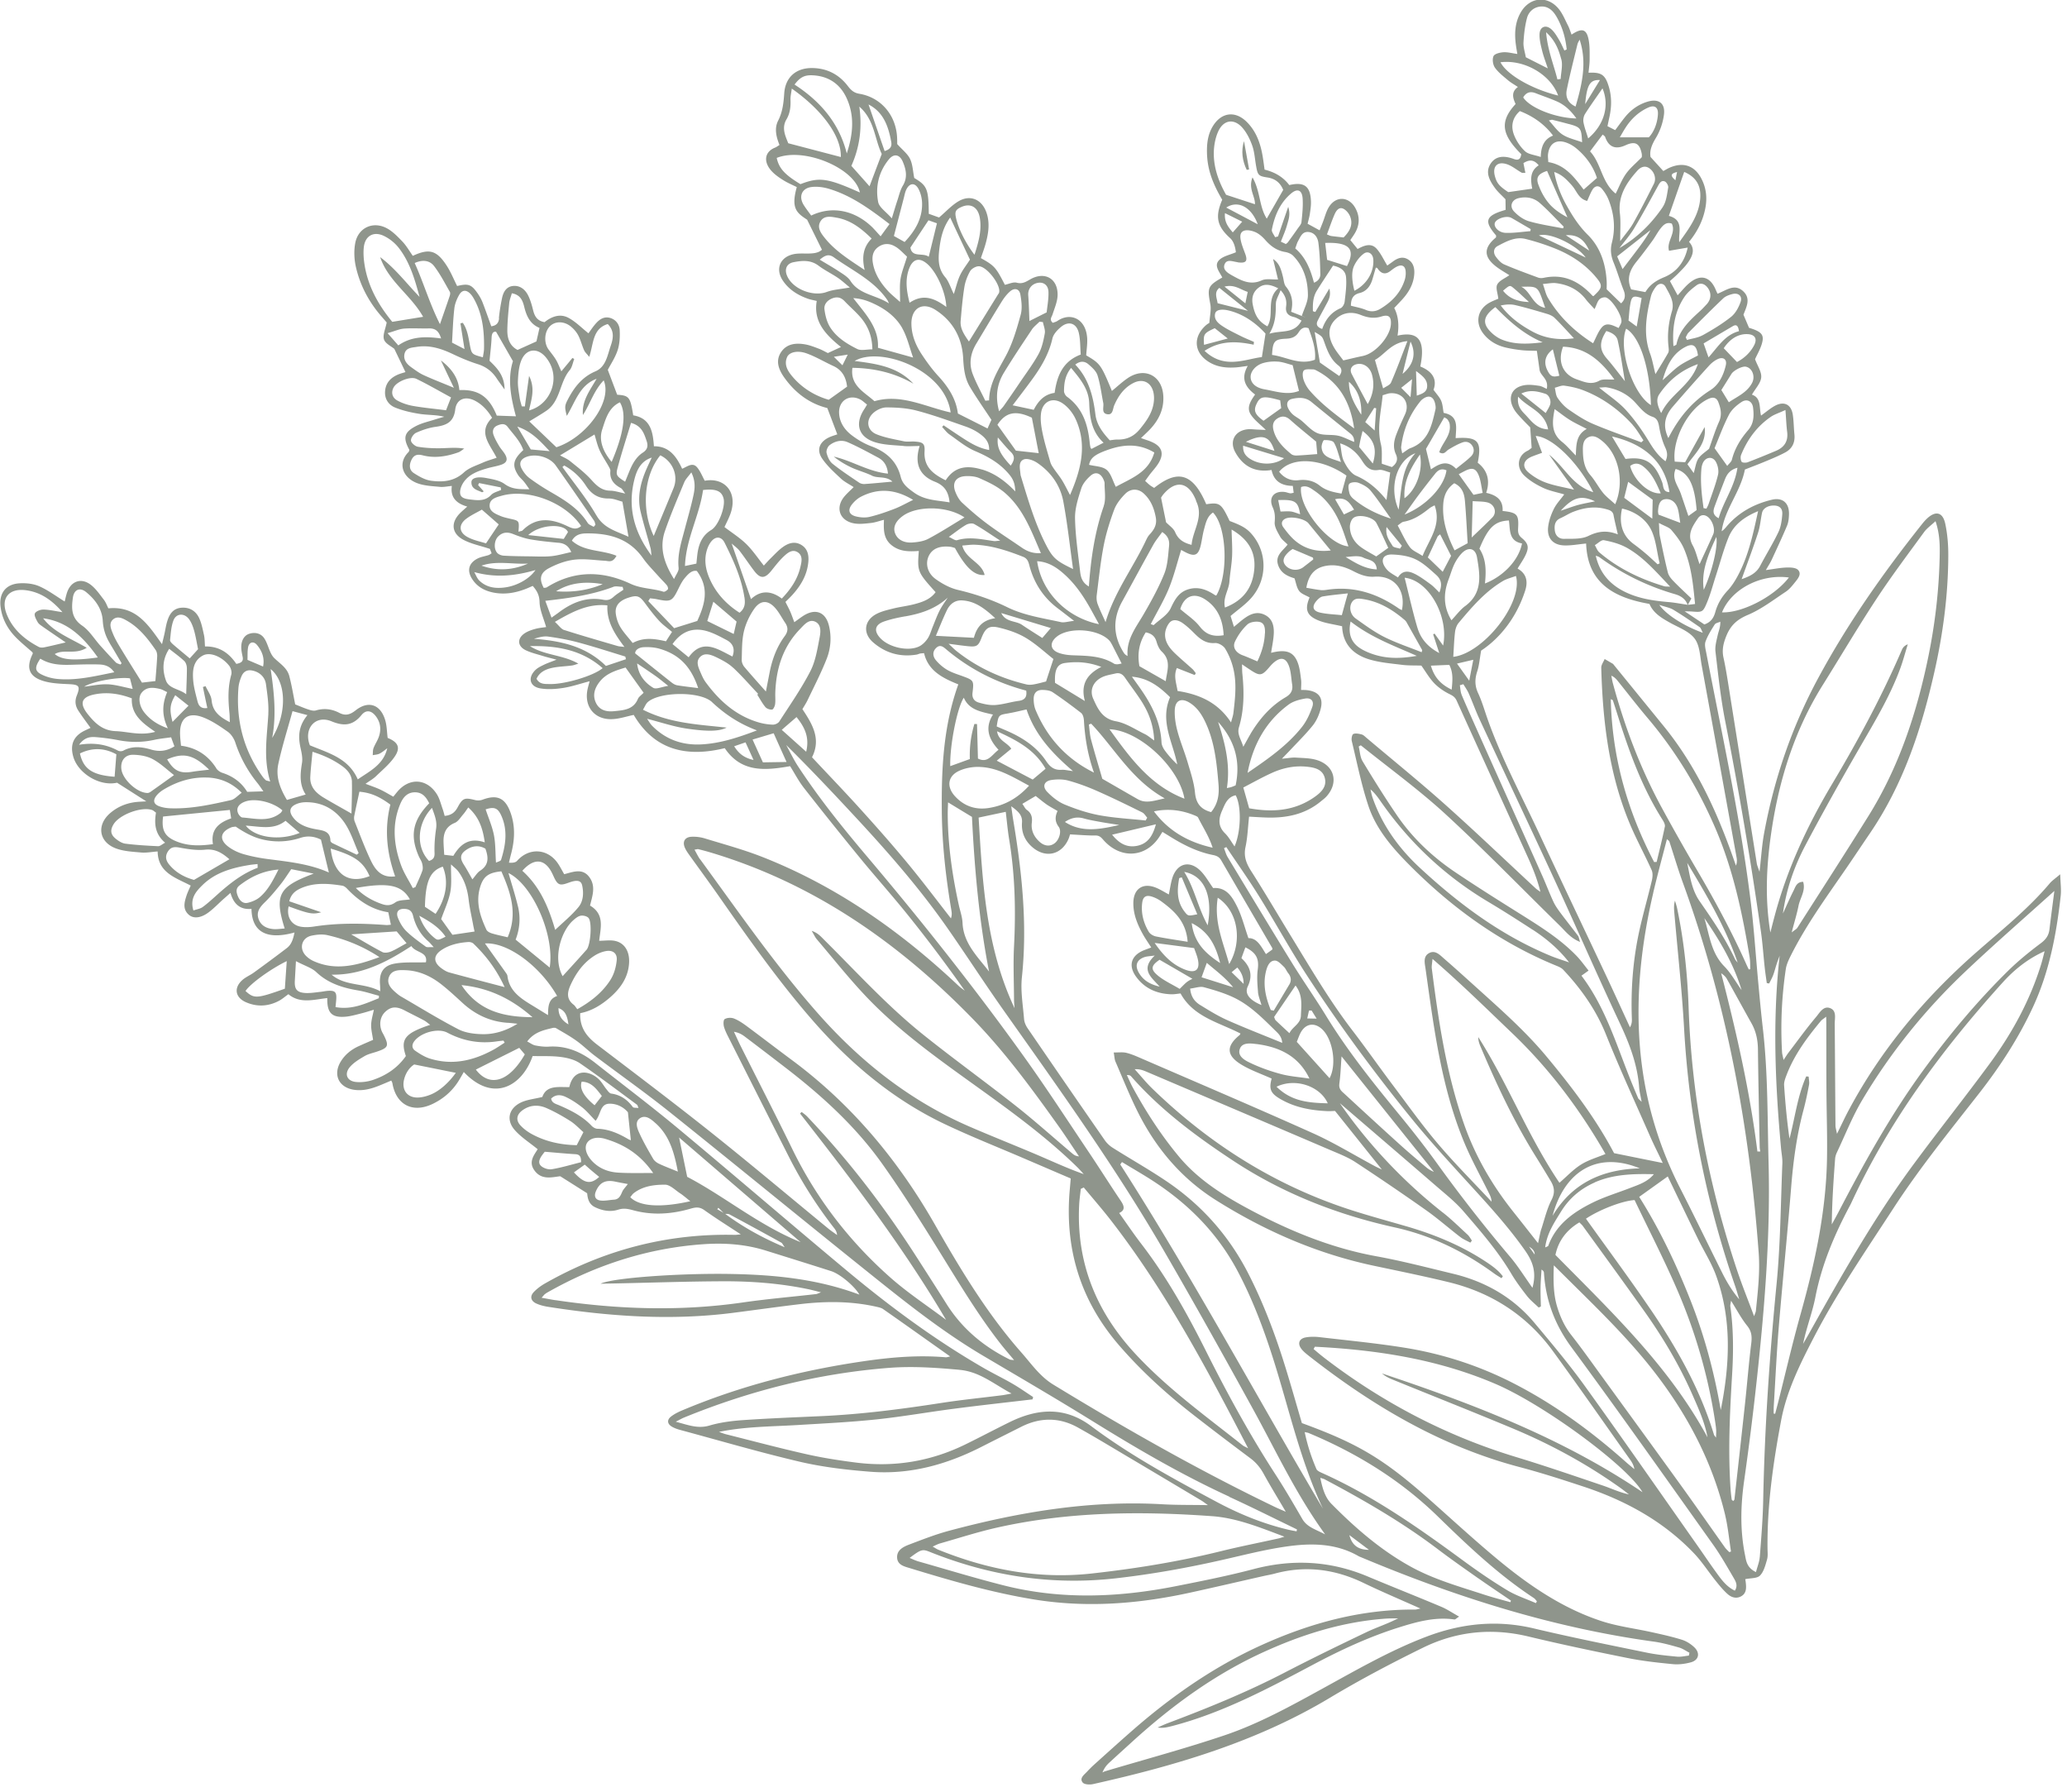 <svg xmlns="http://www.w3.org/2000/svg" id="OBJECTS" version="1.1" viewBox="0 0 449.59 389.76"><defs><style>.st0{fill:#8f958c}</style></defs><path d="M108.51 69.28c.13-1.48.38-2.95.68-4.41.28-1.37.94-2.58 2.5-2.69 1.46-.1 2.53.79 3.16 2.02.52 1.02.83 2.16 1.11 3.27.32 1.31.89 2.31 2.49 2.59 1.48-1.2 3.34-1.93 5.18-.95 1.6.85 2.92 2.23 4.36 3.37.52-.7 1.05-1.53 1.72-2.25.81-.89 1.83-1.48 3.1-1.06 1.24.41 1.92 1.46 1.98 2.62.07 1.45 0 3-.45 4.37-.53 1.61-1.52 3.07-2.14 4.27.71 1.89 1.36 3.61 2.04 5.41 2.59.18 2.85.48 3.49 4.48 3.73.63 4.29 3.52 4.5 6.73 3.32-.03 4.91 2.23 6.14 4.89 1.17-.49 2.26-1.47 3.26-.3.71.84 1.12 1.93 1.66 2.91 4.32-.8 7.36 2.54 5.51 7.39-.38.98-.87 1.92-1.22 2.68 1.66 1.27 3.35 2.33 4.74 3.69 1.39 1.36 2.49 3.02 3.82 4.69.5-.54.92-1.02 1.37-1.47.89-.86 1.72-1.8 2.71-2.52 1.17-.86 2.53-1.36 3.95-.58 1.51.83 1.8 2.3 1.64 3.86-.28 2.84-1.68 5.15-3.57 7.2-.44.48-.91.92-1.4 1.41.38.76.73 1.4 1.03 2.07.32.73.57 1.48.9 2.34.74-.53 1.32-.97 1.93-1.37 2.65-1.72 4.9-.87 5.62 2.19.57 2.4.38 4.85-.49 7.09-1.2 3.06-2.72 6-4.14 8.97-.34.72-.79 1.4-1.16 2.03 2.22 3.31 4.09 6.52 2.09 10.46 3.58 3.83 7.19 7.57 10.67 11.43 3.44 3.8 6.83 7.64 10.1 11.59 3.25 3.93 6.31 8 9.45 12.02.27-.79.16-1.34.07-1.9-1.2-7.1-2-14.25-2.06-21.46-.09-9.27.35-18.51 3.59-27.53-3.32-1.34-6.53-2.88-7.45-6.79-.4.04-.65.04-.88.09-.24.05-.47.18-.71.22-3.57.6-6.77-.31-9.47-2.64-2.28-1.96-1.99-4.7.59-6.13 1.13-.62 2.46-.92 3.74-1.24 1.52-.38 3.09-.55 4.61-.95 1.76-.46 3.48-1.04 4.63-2.61-3.94-4.37-3.99-4.48-3.65-8.96-2.08.14-4.1.18-5.89-1.23-1.85-1.46-1.77-3.49-1.69-5.55-1.06.27-1.93.59-2.82.69-1.22.13-2.5.3-3.68.09-3.2-.58-4.16-3.49-2.04-5.93.58-.67 1.25-1.26 1.95-1.96-1.01-.66-2.01-1.14-2.77-1.85-1.43-1.34-2.93-2.69-4.04-4.29-1.33-1.9-.67-3.65 1.42-4.66.63-.3 1.31-.48 1.83-.67-.76-2.01-1.45-3.83-2.17-5.72-3.91-.97-7.01-3.32-9.38-6.66-1.21-1.71-1.95-3.62-.66-5.53 1.26-1.86 3.32-2.02 5.37-1.63.96.19 1.9.56 2.82.91.69.26 1.33.64 1.97.95.93-.43 1.78-.82 2.85-1.31-3.34-2.69-6.05-5.51-5.27-10.02-.77-.19-1.34-.28-1.88-.47-2.24-.78-4.2-2-5.52-4-1.64-2.48-.59-5.05 2.31-5.69.95-.21 1.97-.15 2.96-.15 1.24 0 2.45-.07 3.26-.83-1.03-2.09-2-4.05-3.22-6.53-2.3-1.49-3.54-2.49-2.25-7.09-.93-.47-1.92-.88-2.82-1.43-.91-.56-1.82-1.18-2.55-1.94-1.99-2.08-1.65-4.32.66-5.22.29-.12.55-.32.95-.57-.71-1.74-1.16-3.6-.3-5.28.98-1.91 1.19-3.88 1.33-5.96.24-3.5 2.58-5.54 6.1-5.49 3.16.04 5.76 1.35 7.7 3.87.67.87 1.28 1.51 2.51 1.72 4.56.75 7.77 4.38 8.2 9 .08.82.06 1.64.07 1.95 1.14 1.28 2.26 2.11 2.79 3.23.58 1.21.61 2.68.91 4.14 2.81 1.67 3.12 2.4 3.16 7.79.82.29 1.66.6 2.24.8 1.55-1.32 2.79-2.71 4.32-3.58 2.51-1.43 4.95-.32 5.94 2.39.84 2.29.49 4.57-.12 6.83-.3 1.09-.7 2.15-1.05 3.19 2.96 1.66 3.27 2.01 5.22 5.81.87-.18 1.81-.66 2.58-.46 1.24.33 2.02-.21 2.96-.74 3.1-1.77 5.97-.19 5.93 3.39-.02 1.42-.65 2.85-1.1 4.25-.19.6-.76 1.12.06 1.83.32-.13.73-.22 1.04-.44 2.73-1.86 6.06-.56 6.42 3.6.11 1.29-.12 2.6-.2 3.91 3.06 1.79 3.23 2.03 5.59 7.74 1.14-.93 2.22-1.95 3.42-2.77 3.66-2.5 7.49-.61 7.76 3.82.18 2.9-.99 5.31-2.96 7.37-.55.57-1.14 1.11-1.89 1.83.95.34 1.65.54 2.3.83 2.23.96 2.78 2.49 1.55 4.56-.54.91-1.3 1.7-1.95 2.55-.33.44-.65.89-1 1.38.42.37.7.66 1.02.91.31.24.65.42.94.61 4.91-3.89 8.31-3.52 11.33 3.55 2.93-.44 3.26-.21 5.09 3.64 2.8 1.04 3.85 1.69 4.98 3.07 3.31 4.03 3.19 9.9-.43 13.84-1.26 1.37-2.83 2.46-4.35 3.75.22.69.45 1.44.74 2.36.91-.74 1.63-1.41 2.43-1.96 1.35-.95 2.8-1.44 4.4-.58 1.53.82 1.87 2.3 1.84 3.81-.04 1.47-.38 2.92-.59 4.38 3.26-.82 4.91-.26 5.82 2.21.42 1.14.54 2.41.7 3.63.09.71 0 1.45 0 2.23.54.02.95 0 1.36.06 2.49.31 3.54 1.69 2.89 4.11-.34 1.25-.89 2.54-1.69 3.54-1.54 1.92-3.32 3.66-5 5.46-.45.48-.92.95-1.73 1.79 1.43-.12 2.25-.3 3.06-.24 1.56.1 3.18.09 4.64.56 3.77 1.23 4.66 4.9 2.03 7.85-.38.43-.86.78-1.3 1.14-3.53 2.9-7.69 3.65-12.1 3.47-1.13-.04-2.26-.12-3.47-.18-.26 2.37-.33 4.53-.78 6.62-.44 2.06.2 3.6 1.28 5.29 2.98 4.66 5.78 9.45 8.67 14.17 4.23 6.91 8.32 13.91 13.26 20.35 2.97 3.87 5.77 7.87 8.7 11.77 3.28 4.36 6.44 8.81 9.97 12.96 3.69 4.35 7.74 8.39 11.64 12.57-.02-.85-.38-1.47-.7-2.12-1.75-3.55-3.69-7.03-5.21-10.68-5.04-12.11-6.63-25.03-8.45-37.88-.17-1.18-.57-2.66.78-3.38 1.34-.72 2.34.41 3.25 1.2 2.44 2.11 4.82 4.28 7.21 6.43 5.21 4.71 10.49 9.36 15 14.77 5.56 6.67 10.8 13.58 14.77 21.11 3.51.71 6.86 1.39 10.59 2.14-1.02-2.15-1.99-4.05-2.84-6-3.19-7.26-6.51-14.47-9.46-21.82-2.16-5.41-5.4-10-9.33-14.19-.37-.4-.94-.66-1.46-.87-12.52-5.11-23.2-12.93-32.6-22.52-3.47-3.54-6.72-7.44-8.32-12.22-1.54-4.6-2.48-9.41-3.63-14.14-.12-.48.04-1.4.33-1.53.49-.22 1.22-.06 1.81.09.37.09.7.43 1.01.7 5.74 4.85 11.59 9.58 17.2 14.59 6.65 5.94 13.1 12.11 19.64 18.18.31.29.69.51 1.04.76-.67-2.69-1.64-5.12-2.72-7.49-5.16-11.36-10.35-22.7-15.49-34.06-.34-.75-.77-1.06-1.5-1.42-1.23-.6-2.43-1.41-3.38-2.39-1.07-1.11-1.86-2.51-2.81-3.84-1.36-.05-2.78.01-4.16-.16-2.45-.31-4.96-.5-7.3-1.23-3.4-1.06-5.66-3.35-5.77-7.2 0-.12-.19-.23.06.05-2.01-.47-3.67-.66-5.16-1.26-2.63-1.05-3.08-2.43-1.98-5.02-.77-.45-1.74-.74-2.25-1.39-.56-.72-.69-1.78-1.03-2.77-1.54-.46-3-1.14-3.58-2.94-.66-2.05 1.06-3.06 2.08-4.4-.63-.65-1.29-1.1-1.63-1.73-.54-.98-1.26-2.12-1.18-3.13.09-1.18.08-2.12-.43-3.24-.96-2.12.29-3.62 2.59-3.34.41.05.8.23 1.2.29.21.03.44-.06.77-.11-.07-.52-.12-.98-.19-1.5-2.43-.03-4.1-.97-4.62-3.46-3.6.6-6.22-.81-7.9-3.88-1.28-2.34-.13-4.57 2.5-4.95.8-.12 1.64.03 2.47.05.52.02 1.05.05 1.68.07-1.22-1.22-2.5-2.14-3.29-3.38-.96-1.51.02-2.98.96-4.32-2.15-1.61-3.16-3.5-1.6-6.22-1.12.14-1.84.27-2.56.32-2.01.14-3.97-.04-5.76-1.1-3.34-1.98-3.7-5.4-.84-8.01.29-.27.65-.47.81-.58.1-1.52.44-2.84.21-4.05-.68-3.58-.58-3.99 2.6-5.81-.57-1.19-1.88-2.55-.7-3.77.86-.89 2.37-1.15 3.66-1.72q-.26-2.17-1.24-3.06c-2.89-2.62-3.32-4.67-1.73-8.36-2.25-3.8-3.25-6.84-3.32-10.24-.04-2.01.19-3.96 1.26-5.73 1.86-3.07 4.91-3.46 7.44-.91 2.13 2.15 3.02 4.88 3.47 7.79.14.87.25 1.75.36 2.54q3.49.85 5.37 3.36c3.27-.76 4.62.24 4.72 3.6.03.9-.12 1.81-.25 2.71-.11.71-.32 1.41-.48 2.1.91.5 1.7.93 2.61 1.43.26-.65.5-1.24.73-1.84.42-1.08.68-2.24 1.28-3.21 1.52-2.47 4.33-2.35 5.75.18 1 1.8.99 3.63-.05 5.43-.31.54-.69 1.05-1.03 1.56.57.69 1.03 1.26 1.58 1.94 1.4-.76 2.92-1.39 4.12-.08.94 1.03 1.53 2.37 2.34 3.68.4-.29.81-.57 1.2-.86.99-.74 2.07-1.18 3.22-.53 1.21.68 1.54 1.89 1.45 3.21-.15 2.26-1.24 4.07-2.74 5.69-.55.59-1.11 1.17-1.62 1.72q1.29 2.43.72 6.01c3.98-.88 6.27.34 4.95 6.71 2.37.96 3.78 2.56 2.88 5.07.66.93 1.32 1.59 1.66 2.39.34.8.37 1.73.54 2.63 3.39.63 2.68 3.24 2.61 5.49 4.85-.33 5.74.67 4.8 5.35 2.15 1.66 2.74 3.93 1.84 6.55 2.39.51 3.71 1.67 3.57 3.94 3.16.34 3.55.76 3.38 3.7-.05.88 0 1.52.78 2.16 1.5 1.25 1.63 2.11.77 3.87-.47.95-1.09 1.82-1.67 2.8 2.03 1.13 2.25 2.91 1.67 4.74-.57 1.79-1.34 3.56-2.28 5.19-1.91 3.33-4.52 6.08-7.32 7.91-.32 1.82-.42 3.21-.84 4.5-.54 1.65-.57 3.11.18 4.73.84 1.79 1.38 3.71 2.04 5.58 3.09 8.75 7.5 16.91 11.4 25.29 4.7 10.11 9.51 20.17 14.26 30.26 1.81 3.84 3.56 7.7 5.34 11.56.38-.66.43-1.23.41-1.79-.25-6.48.24-12.9 1.63-19.23.8-3.63 1.84-7.21 2.7-10.83.18-.74.27-1.67-.02-2.32-1.55-3.46-3.39-6.79-4.84-10.29-4.48-10.78-5.81-22.17-6.13-33.72-.02-.63.48-1.28.74-1.91.61.35 1.21.7 1.81 1.05.07.04.1.13.16.19l10.8 13.26c6.84 8.38 11.36 17.99 14.96 28.09.28.78.55 1.56.83 2.34.26-.68.23-1.25.13-1.81-2.52-13.91-5.03-27.81-7.58-41.71-.37-2.01-.41-4.37-1.54-5.86-1.2-1.59-3.49-2.4-5.36-3.45-1.82-1.02-3.6-2.05-4.47-4.09-7.61-1.32-13.47-4.45-13.77-13.13-1.74.16-3.3.48-4.85.41-2.37-.11-3.67-1.58-3.42-3.94.14-1.36.63-2.74 1.24-3.98.56-1.14 1.48-2.09 2.27-3.17-1.61-.48-3.19-.77-4.58-1.42-1.47-.69-2.94-1.56-4.1-2.67-1.85-1.77-1.46-4.37.68-5.39.36-.17.66-.46.91-.64-.1-1.46-.2-2.82-.31-4.45-.6-.62-1.42-1.42-2.2-2.28-.5-.55-1.01-1.11-1.37-1.75-1.47-2.61-.36-4.85 2.6-5.19.97-.11 1.97.04 2.95.18.54.08 1.04.41 1.62.66.47-2.2-1.39-2.8-1.57-4.15-.19-1.37-.39-2.73-.58-4.12-1.05-.04-2.12-.02-3.19-.13-1.15-.12-2.3-.3-3.42-.55-1.99-.44-3.72-1.39-5-3.02-1.95-2.47-1.3-5.44 1.48-6.87.65-.34 1.34-.59 1.74-.77-.12-1.17-.62-2.37-.23-3.1.47-.87 1.7-1.34 2.63-2.01-.94-.61-2.02-1.2-2.98-1.96-2.63-2.08-2.6-4.03.03-6.22.09-.07.05-.29.07-.46-2.73-3.16-2.31-4.32 2.07-5.57l-.03-2.3c-.81-.86-1.64-1.56-2.26-2.41-1.15-1.57-2.19-3.37-1.03-5.25 1.2-1.93 3.19-1.81 5.11-1.1 1.14.42 1.47-.13 1.61-1.05-4.36-4.33-4.69-7.15-1.23-10.91-.58-1.25-1.03-2.6.5-3.7-.82-.55-1.55-.95-2.17-1.48-1-.85-2.09-1.68-2.83-2.73-.44-.63-.61-1.81-.31-2.49.22-.51 1.36-.8 2.11-.85.95-.07 1.92.21 3.08.37-.11-.69-.22-1.24-.29-1.78-.36-2.51-.28-4.97 1.01-7.23 1.91-3.35 5.78-3.79 8.23-.85.88 1.05 1.41 2.4 2.05 3.64.32.62.52 1.31.79 2.01 2.29-1.53 3.29-1.22 3.73 1.21.25 1.36.2 2.79.2 4.19 0 .96-.15 1.92-.24 2.89 2.82-.14 3.63.44 4.41 3.03.66 2.19.62 4.4.13 6.62-.14.63-.27 1.26-.42 1.97.64.33 1.19.61 1.68.86.75-1 1.37-1.87 2.04-2.71 1.32-1.66 2.97-2.87 5.01-3.48 2.39-.71 3.86.31 3.56 2.8-.22 1.75-.84 3.56-1.75 5.07-.85 1.42-1.43 2.73-1.17 4.16.99 1.09 1.86 2.04 2.78 3.06.48-.26.96-.57 1.48-.78 2.96-1.24 5.38-.36 6.84 2.51 1.01 1.98 1.24 4.08.83 6.27-.51 2.74-1.72 5.14-3.56 7.4 1.44 1.57.75 3.09-.23 4.5-.61.87-1.39 1.62-2.14 2.39-.56.57-1.18 1.09-1.78 1.64.61 1.13 1.11 2.05 1.67 3.09.94-.99 1.69-1.97 2.62-2.72 2.37-1.93 4.47-1.34 5.65 1.48.12.28.25.56.41.9 1.88-.72 3.68-2.29 5.57-.55 1.78 1.64.65 3.51.07 5.12.44 1.03.82 1.93 1.21 2.84 2.44.74 3.24 1.36 2.92 2.94-.3 1.47-1.15 2.83-1.61 3.89.53 1.45 1.45 2.75 1.34 3.96-.11 1.24-1.23 2.38-2.02 3.75 2.05.69 1.56 2.78 1.98 4.55 1.11-.79 1.99-1.56 2.99-2.11 2.03-1.11 3.6-.32 3.93 1.98.2 1.39.2 2.8.34 4.2.18 1.75-.45 3.11-1.99 3.94-1.23.66-2.53 1.21-3.82 1.75-1.66.7-3.35 1.34-4.96 1.97-.94 4.87-4.39 8.6-5.05 13.42.52-.34.86-.78 1.22-1.2 2.59-2.97 5.92-4.75 9.69-5.65 2.4-.57 3.83.77 3.73 3.26-.03.82-.12 1.69-.44 2.43-1.05 2.5-2.21 4.96-3.35 7.43-.29.62-.68 1.2-1.24 2.18 1.8-.24 3.16-.52 4.54-.56.84-.03 2 .02 2.48.54.8.87-.03 1.86-.64 2.62-.62.77-1.26 1.59-2.07 2.12-2.68 1.77-5.29 3.79-8.21 5.02-2.32.98-3.73 2.22-4.67 4.51-.66 1.61-1.02 3.07-.65 4.77.41 1.86.72 3.73 1.02 5.61 2.08 13.05 4.15 26.11 6.23 39.17.08.47.29.92.59 1.81.37-3.15.52-5.8 1-8.39 2.19-11.87 6.05-23.16 11.8-33.8 6.42-11.89 14.16-22.88 22.56-33.44.31-.39.63-.77.99-1.11 1.93-1.86 3.51-1.52 4.06 1.09.47 2.24.66 4.59.65 6.88-.03 8.63-1.16 17.15-3.08 25.55-2.8 12.33-6.73 24.21-13.92 34.78-1.77 2.6-3.5 5.21-5.28 7.8-4.26 6.19-8.7 12.27-12.06 19.03-.43.87-.86 1.81-1 2.75a87.99 87.99 0 0 0-.82 18.06c.02.43.16.86.33 1.72.52-.78.77-1.19 1.05-1.56 2-2.62 3.93-5.31 6.05-7.82.77-.92 1.61-2.54 3.15-1.84 1.32.6.87 2.18.88 3.38.06 7.36.1 14.71.16 22.07 0 .49.17.98.33 1.83 1-2.01 1.75-3.66 2.61-5.25 7.03-13.12 16.44-24.32 27.58-34.12 5.52-4.86 11.3-9.42 16.07-15.08.51-.61 1.2-1.06 2.29-1.99.06 1.94.26 3.32.11 4.67-.92 8.33-2.47 16.51-6.03 24.19-3.11 6.71-7.11 12.87-11.64 18.68-6.41 8.2-12.97 16.27-18.66 25.01-6.03 9.28-12.31 18.41-17.41 28.25-2.96 5.72-5.85 11.53-7.06 17.92-1.73 9.19-3.06 18.43-2.97 27.82 0 .83.12 1.7-.1 2.47-.36 1.23-.7 2.64-1.54 3.5-.63.64-2.02.53-3.2.78.04.26.11.66.14 1.06.1 1.03.02 2.05-.97 2.63-1.07.63-2.16.3-2.99-.43-.98-.87-1.82-1.9-2.64-2.93-1.6-1.99-2.99-4.18-4.76-6.02-6.67-6.96-14.9-11.44-23.97-14.44-4.63-1.53-9.28-3.03-13.99-4.27-17.11-4.53-31.94-13.34-45.72-24.14-.58-.46-1.18-.93-1.63-1.51-.92-1.18-.52-2.28.96-2.53.96-.17 1.99-.16 2.96-.05 6.16.72 12.33 1.31 18.45 2.29 8.12 1.3 15.91 3.79 23.28 7.51 9.14 4.62 17.32 10.6 24.94 17.38.59.53 1.21 1.02 1.82 1.53-.14-.82-.48-1.43-.89-2.01-5.59-7.89-11.12-15.83-16.82-23.65-5.67-7.78-13.33-12.73-22.66-15-5.38-1.31-10.81-2.41-16.23-3.56-12.36-2.61-23.75-7.57-34.4-14.27-7.32-4.6-12.78-10.96-16.71-18.59-1.92-3.74-3.47-7.67-5.15-11.53-.22-.5-.22-1.08-.39-2.01 1.08.02 1.95-.11 2.75.08 1.11.27 2.19.75 3.25 1.21 12.44 5.39 24.92 10.7 37.28 16.25 4.66 2.09 9.04 4.79 13.55 7.2.47.25.96.46 1.49.71-3.43-4.29-6.77-8.47-10.18-12.73-.49.01-1.06.07-1.64.04-3.59-.15-7.08-.79-10.23-2.62-2.21-1.28-2.52-2.21-1.92-4.46-2.27-1.03-4.65-1.83-6.72-3.12-3.17-1.98-3.15-3.98-.25-6.34.06-.05.08-.13.2-.33-4.67-2.43-10.22-3.57-13.04-8.72-.72.07-1.38.2-2.03.18-3.14-.11-5.8-1.26-7.67-3.86-1.73-2.41-1.03-4.61 1.74-5.72.49-.19.98-.37 1.58-.6-.64-1.01-1.21-1.82-1.7-2.67-1.23-2.18-2.22-4.46-2.19-7.02.03-3.13 2.13-4.49 5.02-3.27.94.4 1.82.96 2.7 1.43.26-1.27.41-2.42.74-3.51 1.01-3.3 3.82-4.03 6.23-1.55 1.02 1.05 1.75 2.39 2.67 3.67 2.86-.23 4.13 1.9 5.16 3.93 1.06 2.09 1.63 4.43 2.51 6.96 1.85-.05 2.74 1.75 3.81 3.47l1.4-1c-.01-.17.01-.26-.03-.33-3.7-6.35-7.41-12.7-11.1-19.06-.41-.71-.95-.99-1.75-1.15-3.2-.63-6.1-2.02-8.87-3.71-.68-.42-1.37-.84-2.16-1.33-.35.55-.59.97-.87 1.36-2.94 4.19-8.07 4.51-11.71.69-.57-.59-.93-1.27-1.96-1.26-1.8.02-3.61-.15-5.56-.24-.07.23-.15.54-.26.82-1.48 3.63-5.06 4.48-7.99 1.91-1.61-1.41-2.35-3.2-2.2-5.29.12-1.62-.79-2.43-2.34-3.56.18 1.29.28 2.08.41 2.86 1.91 11.37 3.13 22.75 1.91 34.31-.32 2.99.23 6.08.47 9.12.06.7.39 1.44.8 2.03 5.56 8.12 11.14 16.22 16.75 24.3a6.19 6.19 0 0 0 1.76 1.66c3.91 2.47 7.95 4.74 11.77 7.33 7.6 5.15 13.51 11.82 17.71 20.03 3.36 6.58 5.93 13.45 8.1 20.49 1.24 4.02 2.38 8.06 3.54 12.01 12.26 4.47 17.8 7.8 27.75 16.61 4.82 4.27 9.56 8.64 14.51 12.77 6.89 5.74 14.25 10.83 22.85 13.66 3.59 1.18 7.41 1.63 11.11 2.46 2.17.48 4.36.96 6.48 1.63.98.31 1.96.95 2.7 1.67 1.28 1.26.91 2.77-.81 3.23-1.25.34-2.63.52-3.92.39-3.29-.32-6.59-.68-9.82-1.33-7.21-1.45-14.42-2.96-21.57-4.68-7.98-1.92-15.67-1.13-22.95 2.44-6.89 3.38-13.7 6.97-20.29 10.92-15.97 9.57-33.5 14.72-51.47 18.74-.72.16-1.89.1-2.25-.35-.73-.9.24-1.62.86-2.26.51-.54 1.03-1.08 1.58-1.58 2.7-2.43 5.4-4.87 8.14-7.27 8.62-7.56 17.95-14.09 28.43-18.82 10.57-4.77 21.59-7.76 33.31-7.68.26 0 .51-.09 1.15-.22-4.41-1.97-8.44-3.67-12.38-5.57-6.21-3-12.59-3.84-19.28-2.04-.8.22-1.61.35-2.42.53-5.4 1.22-10.79 2.48-16.2 3.66-11.16 2.43-22.4 3.29-33.74 1.45-9.16-1.49-18.06-4.07-26.92-6.78-1.23-.38-2.8-.67-2.89-2.31-.09-1.69 1.38-2.38 2.69-2.88 2.85-1.08 5.71-2.2 8.66-2.99 15.16-4.05 30.51-6.65 46.3-5.75 3.11.18 6.23.13 9.96.19-.81-.57-1.11-.81-1.43-1-5.04-3-10.07-6.01-15.12-9-3.91-2.31-7.79-4.68-11.76-6.89-4.05-2.25-8.21-2.22-12.35-.12-2.88 1.45-5.76 2.89-8.63 4.35-7.59 3.86-15.58 6.07-24.13 5.4-5.09-.4-10.23-.99-15.2-2.14-8.77-2.05-17.43-4.59-26.13-6.94-.63-.17-1.28-.39-1.84-.72-1.01-.59-1.12-1.47-.21-2.19.7-.55 1.54-.97 2.36-1.32 12.71-5.36 25.97-8.74 39.6-10.73 5.9-.86 11.82-1.37 17.8-.85.25.02.52-.09.97-.18-5.02-3.55-9.78-6.95-14.58-10.3-.44-.31-1.05-.41-1.6-.54-5.39-1.2-10.83-1.19-16.28-.56-4.92.58-9.83 1.28-14.75 1.91-13.49 1.73-26.9.79-40.27-1.31-.89-.14-1.8-.37-2.61-.75-1.12-.54-1.35-1.52-.51-2.42.72-.77 1.61-1.42 2.53-1.94 12.79-7.26 26.52-10.87 41.26-10.53.28 0 .57-.05 1.27-.11-2.89-1.9-5.46-3.51-7.93-5.27-1.01-.72-1.82-.66-2.95-.33-4.11 1.2-8.3 1.5-12.47.37-1.15-.31-2.11-.53-3.32-.14-1.69.54-3.42.24-5.05-.55-1.48-.72-1.6-2.15-1.7-3.02-2.11-1.34-3.84-2.43-5.85-3.7-1.78.19-4.13.94-5.7-1.39-1.22-1.81.05-3.27.79-4.49-1.75-1.43-3.6-2.59-4.99-4.17-1.9-2.16-1.32-4.67 1.27-5.95 1.35-.67 2.97-.8 4.73-1.24.93-2.65 3.57-2.1 5.87-2.15.95-4.22 4.47-3.58 6.43-1.69.64.62 1.08 1.46 1.65 2.16.3.37.65.89 1.03.94 2.03.28 3.51 1.31 4.7 2.93.16.21.71.13 1.24.21-.18-.43-.21-.63-.32-.71-4.12-3.03-8.2-6.13-12.42-9.02-1.17-.8-2.74-1.18-4.17-1.37-2.02-.26-4.09-.15-6.12-.2-2.19 6.35-8.42 10.36-14.97 3.47-.34.59-.65 1.15-.99 1.71-1.4 2.34-3.38 4.08-5.81 5.24-4.34 2.07-7.94.17-8.73-4.52-.02-.15-.12-.28-.24-.57-.75.32-1.5.64-2.25.95-1.85.77-3.74 1.35-5.78 1.07-3.39-.47-4.73-3.29-2.94-6.19.94-1.52 2.29-2.59 3.91-3.32 1.04-.47 2.09-.92 3.1-1.36-.17-1.19-.45-2.24-.42-3.29.03-1.05.36-2.09.59-3.26-1.02.3-1.94.6-2.88.83-1.04.26-2.08.56-3.14.67-3.1.3-4.19-.77-4.11-4.04-2.92.32-5.91 1.29-8.46-.84-.82.59-1.39 1.09-2.03 1.43-2.33 1.24-4.76 1.37-7.17.33-2.4-1.03-2.73-3.18-.77-4.88.74-.64 1.69-1.02 2.49-1.61 2.4-1.74 4.78-3.5 7.14-5.3 1.07-.82 1.39-2.05 1.67-3.39-6.04 1.68-9.28-.1-9.36-5.14-2.41.24-3.87-.99-4.57-3.47-.64.57-1.12.99-1.6 1.41-1.04.94-2.02 1.97-3.14 2.81-1.69 1.27-3.29 1.44-4.33.53-1.36-1.2-.97-2.69-.5-4.13.24-.75.6-1.46.92-2.21-3.3-1.73-7.12-2.78-7.19-7.42-1.29.09-2.45.33-3.58.23-1.87-.17-3.85-.26-5.57-.92-3.67-1.42-4.15-5.1-1.16-7.66 1.82-1.56 3.97-2.33 6.36-2.46.52-.03 1.04-.06 1.49-.08-2.03-1.29-4-2.55-6.37-4.06.09-.01-.39.09-.87.13-3.62.29-7.7-2.45-8.65-5.78-.76-2.66.08-4.54 2.54-5.71.47-.22.94-.44 1.21-.57-.96-1.34-1.85-2.51-2.65-3.74-.66-1.02-.81-2.1-.33-3.3.8-2.02.47-2.36-1.66-2.46-1.88-.09-3.84-.15-5.61-.69-3.16-.96-3.81-2.9-2.34-5.89.06-.12-.03-.31-.03-.34-1.3-1.16-2.59-2.19-3.73-3.37-1.76-1.83-2.91-4.02-3.22-6.57-.35-2.92 1.14-4.88 4.08-5.07 1.44-.09 3.04.07 4.34.64 1.92.84 3.63 2.14 5.53 3.31.13-.52.28-1.23.5-1.91.8-2.45 2.99-3.32 5.07-1.8 1.16.85 2.02 2.13 2.92 3.29.48.62.75 1.4 1.01 1.91 6.07-.58 8.69 3.61 11.67 7.79.22-.94.38-1.55.51-2.15.22-.97.35-1.96.65-2.9.46-1.5 1.27-2.72 3.03-2.87 1.76-.15 3.12.66 3.85 2.17.56 1.16.8 2.49 1.09 3.77.17.77.15 1.59.22 2.48 3.14-.07 5.26 1.48 6.81 3.79.98-.19 1.59-.5 1.38-1.51-.13-.65-.28-1.3-.3-1.96-.06-1.5.59-2.68 1.66-3.05 1.32-.46 2.62-.12 3.34.96.89 1.34 1.1 3.24 2.18 4.3 1.24 1.21 2.79 2.12 3.26 3.89.54 2.06.88 4.16 1.29 6.18.87.34 1.88.79 2.93 1.13.5.17 1.12.32 1.59.18 1.78-.53 3.47-.3 5.05.52 1.39.72 2.38.4 3.57-.53 2.76-2.19 5.4-1.31 6.43 2.1.37 1.23.37 2.57.54 3.89 2.26.91 2.87 2.11 1.53 4.07-1.09 1.6-2.65 2.89-4.07 4.26-.61.59-1.38 1.01-2.27 1.65 1.24.48 2.26.81 3.21 1.26.96.45 1.86 1.01 2.83 1.54.31-.38.56-.7.82-1.01 2.59-3.17 6.45-3 8.65.47.6.95.87 2.12 1.26 3.21.18.5.3 1.02.44 1.51 1.44-.14 2.23-.75 2.84-1.9 1.09-2.03 1.55-2.11 3.8-1.54.5.12 1.11.1 1.58-.08 3.17-1.19 4.95-.41 6.11 2.82 1.07 2.99.91 6.01.1 9.03-.16.6-.3 1.21-.45 1.84q1.32.12 1.78-.4c2.58-2.92 6.61-2.7 8.84.52.51.74.91 1.55 1.4 2.39 2.02-.52 4.12-1.43 5.61.84 1.27 1.93.49 3.97.01 5.98 3.28 1.94 2.26 4.97 1.99 7.66 1.21-.01 2.3-.19 3.33 0 2.1.39 3.28 2.19 3.18 4.68-.13 3.09-1.72 5.47-3.95 7.46-1.97 1.76-4.19 3.14-6.69 3.6-.12 3.28 1.52 5.19 3.73 6.88 8.35 6.36 16.73 12.68 24.94 19.22 8.53 6.8 16.87 13.83 25.3 20.75.61.5 1.27.93 1.9 1.4-.05-.7-.35-1.15-.68-1.57a95.24 95.24 0 0 1-9.7-15.25c-4.3-8.47-8.58-16.96-12.86-25.44-.48-.96-1.01-1.91-1.33-2.93-.18-.55-.19-1.57.12-1.77.51-.32 1.42-.37 2.01-.14.98.38 1.9 1.01 2.76 1.64 3.32 2.46 6.59 4.98 9.91 7.44 12.95 9.62 23.03 21.71 31.01 35.67 5.58 9.77 11.37 19.42 18.85 27.89 2.17 2.46 4.03 5.21 6.96 6.99 15.68 9.56 31.62 18.62 48.17 26.59.64.31 1.29.57 2.38 1.05-1.79-3.05-3.38-5.63-4.83-8.28-.73-1.33-1.64-2.43-2.86-3.34-4.17-3.12-8.32-6.26-12.42-9.46-5.87-4.58-11.37-9.56-16.25-15.23-8.46-9.84-11.81-21.21-10.6-34.03.06-.64.11-1.28.18-2.14-3.46-1.48-6.87-2.95-10.28-4.41-5.77-2.48-11.62-4.79-17.28-7.49-11.21-5.36-20.52-13.23-28.63-22.54-7.45-8.55-13.97-17.83-20.46-27.11-1.99-2.84-4.05-5.64-6.07-8.46-.43-.6-.89-1.21-1.19-1.88-.6-1.34-.03-2.35 1.42-2.42.97-.05 2 .08 2.94.37 4.18 1.28 8.43 2.43 12.5 4.03 16.15 6.36 30.07 16.16 42.64 28 .42.4.91.72 1.37 1.08-3.94-5.61-8.01-11.02-12.25-16.3-3.46-4.32-7.16-8.44-10.67-12.73a876.37 876.37 0 0 1-12.08-15.09c-1.15-1.48-2.03-3.18-2.99-4.71-5.48.96-10.63 1.42-14.22-3.92-8.25 2.02-15.25.5-19.8-7.23-1.59.34-3.03.82-4.49.91-3.96.27-6.39-2.67-5.54-6.54.11-.51.26-1 .44-1.69-2.12.55-3.92 1.18-5.78 1.46-1.61.25-3.32.36-4.91.1-2.33-.38-2.82-2.3-1.13-3.98.51-.51 1.21-.84 1.87-1.16.72-.36 1.5-.61 2.75-1.11-1.3-.35-2.15-.55-2.98-.81-1.26-.39-2.57-.69-3.75-1.26-1.79-.88-1.86-2.55-.21-3.66.67-.45 1.48-.73 2.27-.95.86-.24 1.76-.31 2.41-.41-.53-1.87-1.38-3.64-1.43-5.43-.04-1.51-.56-2.46-1.49-3.52-.57.25-1.09.49-1.62.69-2.2.84-4.47 1.22-6.81.78-1.93-.36-3.6-1.22-4.71-2.92-1.22-1.85-.81-3.52 1.18-4.52.72-.36 1.57-.48 2.35-.73.21-.07.4-.23.67-.39-.19-.5-.36-.94-.37-.96-2.17-.72-4.15-1.1-5.84-2.02-2.52-1.38-2.68-3.71-.68-5.73.43-.44.91-.83 1.59-1.45-2.39-.69-3.7-2-3.35-4.49-.98.09-1.8.28-2.6.2-1.63-.16-3.33-.22-4.84-.77-3.25-1.17-4.45-4.37-1.97-6.81.1-.1.12-.3.18-.45-1.48-2.69-1.16-3.91 1.62-5.29 1.24-.61 2.64-.91 3.97-1.34.66-.21 1.32-.4 1.98-.59-1.78-.44-3.52-.35-5.21-.6-1.85-.28-3.73-.7-5.47-1.4-1.43-.58-2.32-1.89-2.18-3.58.14-1.74 1.17-2.87 2.71-3.55.63-.28 1.31-.44 1.72-.58-.83-1.74-1.59-3.33-2.42-5.05-.66-.56-1.96-1.14-2.25-2.05-.31-.98.32-2.27.59-3.69-.22-.25-.64-.75-1.07-1.24-2.78-3.17-4.72-6.8-5.64-10.89-.37-1.65-.44-3.48-.13-5.14.61-3.23 3.68-4.76 6.65-3.33 1.35.65 2.5 1.85 3.57 2.96.9.93 1.55 2.1 2.3 3.15 3.54-1.64 5.15-1.24 7.31 2.04.93 1.41 1.57 3.01 2.33 4.52 2.43-.58 3.08-.37 4.44 1.57.42.6.8 1.26 1.07 1.94.66 1.69 1.25 3.4 1.92 5.25 1.16-.16 1.62-.75 1.71-1.84Zm47.74 193.38c-.08.1-.16.21-.24.31.54.31 1.07.61 1.61.92 3.91 2.91 8.12 5.26 13.06 7.35-.43-.6-.53-.89-.73-1-3.75-2.07-7.5-4.12-11.27-6.14-.3-.16-.72-.09-1.08-.13-.45-.44-.9-.87-1.35-1.31Zm208.2-133.41c-6-1.72-11.51-4.4-16.55-8.07-.18-.13-.41-.18-.81-.34.86 3.8 3.08 6.26 6.34 7.87 3.01 1.48 6.27 1.95 9.57 2.23 1.37.12 2.73.39 4.1.59.47-.04.94-.1 1.59-.18-.41-4.13-.78-8.22-2.41-12.02-.63-1.48-1.68-2.82-2.73-4.06-.51-.61-1.46-.85-2.72-1.54.09 1.31.06 2.09.2 2.83.54 2.65 1.08 5.3 1.74 7.93.16.66.66 1.3 1.15 1.81 1.25 1.3 2.57 2.51 3.97 3.85-.27.49-.54.97-.8 1.44-.42-1.29-1.48-2-2.63-2.33Zm-50.58 134.47c1.88 1.48 3.59 3.17 5.35 4.79.38.35.63.85.93 1.28-.11.15-.23.3-.34.45-.73-.4-1.53-.72-2.18-1.22-2.49-1.91-4.85-4-7.41-5.81-5.06-3.57-10.18-7.05-15.36-10.45-1.64-1.08-3.52-1.81-5.35-2.59-13.37-5.72-26.76-11.41-40.15-17.11-.74-.31-1.49-.6-2.56-.54 1.28 1.41 2.48 2.9 3.84 4.22 12.54 12.15 26.96 21.23 43.65 26.54 3.78 1.2 7.61 2.25 11.42 3.35 6.31 1.82 12.32 4.29 17.8 7.97 1.26.85 2.48 1.75 3.37 2.97-.1.13-.2.27-.3.4-.51-.33-1.04-.63-1.53-.98-6.55-4.79-13.7-8.31-21.65-10.06-12.64-2.79-24.5-7.45-35.31-14.6-8.01-5.29-15.7-11-22.08-18.27-.15-.17-.38-.28-.91-.27.42.89.8 1.81 1.27 2.68 2.89 5.32 6.17 10.38 10.04 15.03 3.97 4.78 9.13 8.13 14.51 11.06 8.97 4.87 18.3 8.79 28.44 10.64 5.61 1.02 11.14 2.47 16.68 3.8 7.03 1.69 13.07 5.13 17.73 10.7 3.76 4.49 7.54 8.99 10.96 13.74 8.26 11.47 16.31 23.08 24.45 34.64 1.38 1.96 2.71 3.95 4.12 5.89 1.1 1.51 2.19 3.07 4.04 3.95.73-1.1.19-2.02-.28-2.82-1.42-2.42-2.8-4.87-4.43-7.16-10.21-14.34-20.36-28.74-30.8-42.91-3.64-4.93-5.62-10.21-6.01-16.21-.02-.23-.09-.46-.53-.73-.07 1.3-.19 2.6-.21 3.9-.02 1.37.04 2.75.07 4.12-.16.08-.32.16-.47.24-.85-.82-1.79-1.56-2.52-2.48-1.22-1.56-2.42-3.16-3.43-4.86-2.93-4.94-6.68-9.25-10.4-13.57-1.71-1.99-3.81-3.66-5.81-5.39-7.18-6.21-14.38-12.38-21.1-18.15 6.02 8.71 13.58 16.84 22.41 23.8Zm-161.58-76.84c8.24 11.27 16.19 22.78 25.43 33.29 9.34 10.63 20.2 19.24 33.27 24.88 4.86 2.1 9.78 4.04 14.64 6.11 3.32 1.42 6.6 2.94 10.1 4.18-.47-.5-.92-1.03-1.41-1.51-7.29-7.13-15.59-13.01-23.84-18.94-7.72-5.55-15.41-11.16-21.99-18.07-3.81-4-7.25-8.36-10.84-12.57-.36-.43-.59-.97-1.1-1.82 1.38.47 2.01 1.26 2.72 1.96 7.03 6.98 13.72 14.35 21.47 20.56 6.64 5.32 13.55 10.29 20.23 15.56 4.21 3.32 8.2 6.91 12.3 10.37.36.3.76.56 1.42.59-1.49-2.21-2.94-4.46-4.49-6.63-5.76-8.08-11.63-16.08-18.57-23.22-16.22-16.68-34.81-29.64-57.37-36.32-.79-.23-1.59-.44-2.39-.64-.14-.03-.31.04-.81.12.48.84.79 1.52 1.21 2.1Zm233.69 12.39c2.71-10.23 7.13-19.73 12.52-28.77 5.64-9.45 10.83-19.1 15.19-29.21.21-.48.56-.9 1.27-1.17-.56 1.79-1.03 3.61-1.68 5.36-2.22 6-5.5 11.44-8.69 16.95-4.09 7.07-8.09 14.2-11.91 21.42-2.43 4.6-4.14 9.53-4.88 14.81.77-1.66 1.49-3.34 2.32-4.98.41-.82.67-1.91 2.08-1.91.59 1.94-.66 3.49-1 5.19-.35 1.76-.89 3.49-1.49 5.81.72-.57 1.05-.73 1.22-.99 5.15-8.07 10.35-16.11 15.42-24.24 6.65-10.65 10.53-22.38 13.05-34.6 1.47-7.13 2.32-14.35 2.49-21.64.06-2.54.07-5.09-.9-7.96-.98.92-1.86 1.53-2.46 2.34-3.5 4.8-7.08 9.55-10.34 14.5-4.04 6.14-7.77 12.47-11.67 18.7-6.4 10.2-9.8 21.43-11.41 33.27-.93 6.81-1.19 13.64-.04 20.64.3-1.18.6-2.36.91-3.53Zm-26.39-5.07c-2.53 10.84-3.78 21.79-2.93 32.96.85 11.12 3.83 21.58 8.91 31.48 3.12 6.1 6.08 12.28 9.15 18.41.98 1.94 2.12 3.8 3.58 5.52-.31-1-.58-2.02-.93-3.01-6.25-18.15-10-36.78-11.07-55.97-.47-8.41-1.41-16.79-2.13-25.19-.07-.81-.11-1.63.15-2.53.16.55.35 1.1.47 1.66 1.5 7.14 2.25 14.37 2.5 21.64.67 19.55 4.36 38.54 10.53 57.06 1.09 3.27 2.39 6.46 3.71 10.01.21-.61.36-.89.39-1.18.42-4.19.92-8.35.61-12.6-2.03-27.58-7.03-54.53-16.52-80.58-1.07-2.95-1.95-5.96-2.93-8.94-.02-.07-.12-.11-.51-.45-1.04 4.04-2.09 7.86-2.99 11.71ZM199.48 339.48c6.28 1.78 12.53 3.7 18.86 5.3 12.43 3.14 24.92 2.63 37.38.17 5.67-1.12 11.35-2.25 16.94-3.72 8.47-2.23 16.67-1.81 24.75 1.57 5.33 2.24 10.71 4.36 16.05 6.61 1.27.53 2.42 1.32 3.91 2.15-.55.34-.82.66-1.04.62-4.14-.59-8.05.48-11.92 1.69-6.57 2.05-12.78 4.94-18.84 8.16-9.85 5.23-19.7 10.48-30.59 13.32-1.01.26-2.03.52-3.19.33.73-.32 1.45-.66 2.19-.94 8.66-3.26 17.22-6.74 25.45-11.01 5.86-3.04 11.81-5.93 17.77-8.78 2.22-1.06 4.59-1.81 6.9-3.01-.9.02-1.8 0-2.69.06-9.27.66-17.99 3.38-26.39 7.19-10.65 4.82-19.97 11.61-28.59 19.43-1.71 1.56-3.43 3.11-5.13 4.68-.53.49-1.03 1.03-1.51 2.15.21-.09.41-.21.63-.27 8.62-2.57 17.33-4.91 25.85-7.78 7.61-2.56 14.64-6.48 21.67-10.34 7.31-4.01 14.54-8.19 22.38-11.16 7.63-2.89 15.32-3.67 23.34-1.76 8.12 1.93 16.31 3.57 24.49 5.25 2.18.45 4.41.67 6.63.88.84.08 1.71-.14 2.56-.23.04-.21.08-.42.13-.62-.76-.39-1.48-.92-2.28-1.14-1.82-.52-3.67-1.04-5.54-1.29-22.11-3.05-43.17-9.76-63.68-18.37-.15-.06-.31-.11-.46-.2-5.01-2.89-10.46-2.87-15.88-2.08-4.48.65-8.9 1.78-13.33 2.79-7.82 1.79-15.69 3.21-23.67 4.11-13.94 1.57-27.35-.53-40.33-5.73-1.66-.67-1.93-.61-4.45 1.29.73.3 1.17.53 1.63.66Zm135.8-72.28c.68-2.11 1.2-4.32 2.2-6.28.8-1.57.6-2.79-.2-4.11-1.1-1.84-2.22-3.67-3.36-5.5-4.72-7.6-8.5-15.67-11.97-23.9-.24-.58-.42-1.18-.41-1.87 6.49 10.2 10.82 21.59 17.65 31.68 1.6-1.38 3.01-2.91 4.71-3.97 1.63-1.02 3.56-1.56 5.3-2.29-5.55-9.68-12.21-18.56-20.32-26.3-5.59-5.34-11.1-10.77-17.3-16.13-.08 1.04-.22 1.58-.15 2.09 1.46 11.48 3.17 22.92 7.03 33.89 2.46 7 6.15 13.33 10.78 19.12 1.64 2.06 3.26 4.13 5.3 6.72.32-1.43.46-2.31.73-3.15Zm-67.89 58.28c-10.24-4.7-19.94-10.35-29.5-16.27-7.93-4.92-16-9.62-24.04-14.37-9.42-5.57-17.9-12.45-26.4-19.27-13.98-11.21-27.84-22.58-41.84-33.77-5.29-4.23-10.83-8.13-16.24-12.21-1.38-1.04-2.61-2.28-4.02-3.28-1.39-1-2.91-1.83-4.39-2.71-.19-.11-.5-.11-.72-.06-2 .48-4.03.89-5.57 2.95.66.33 1.17.74 1.75.86.97.19 1.98.32 2.95.26 3.86-.25 7.11 1.19 10.06 3.51 6.03 4.75 12.17 9.38 18.07 14.29 12.31 10.25 24.45 20.71 36.76 30.97 9.34 7.78 19.1 15 29.65 21.09 2.07 1.2 4.24 2.24 6.31 3.44 1.54.89 3 1.93 4.49 2.9l-.12.51c-5.68.67-11.36 1.29-17.03 2.03-5.65.73-11.27 1.73-16.94 2.33-5.75.6-11.53.88-17.3 1.23-5.64.33-11.3.32-16.93 1.48.51.18 1.01.39 1.53.52 5.85 1.47 11.69 3.03 17.57 4.35 3.54.8 7.15 1.35 10.75 1.81 8.24 1.04 16.14-.26 23.63-3.9 3.26-1.59 6.47-3.3 9.73-4.9 6.06-2.98 12-3.43 17.74.87 8.56 6.41 17.94 11.48 27.34 16.5 4.91 2.62 10.02 4.71 15.44 6 .63.15 1.27.26 1.9.38.03-.14.05-.28.08-.42-4.91-2.37-9.78-4.82-14.74-7.09Zm-93.37-83.33c.12-.11.23-.22.35-.33.4.32.84.61 1.19.98 9.04 9.49 16.95 19.85 24.01 30.88 2.1 3.27 4.2 6.54 6.27 9.83 3.39 5.41 8.09 9.33 13.77 12.13.2.1.46.07.97.15-1.08-1.3-2.04-2.39-2.93-3.53-4.54-5.81-8.37-12.09-12.24-18.35-4.34-7.03-8.72-14.06-13.5-20.79-5.73-8.07-13-14.72-20.83-20.76-3.01-2.32-6.03-4.63-9.06-6.92-.64-.48-1.33-.89-2.38-1.06.5 1.06.97 2.13 1.5 3.18 3.74 7.46 7.56 14.88 11.22 22.38 5.26 10.78 12.45 20.08 21.41 27.98 3.76 3.31 7.99 6.08 12 9.1-9.36-15.88-20.47-30.43-31.75-44.86Zm89.59 87.57c-15.69-1.13-31.36-.98-46.81 2.5-4.17.94-8.26 2.27-12.38 3.44-.45.13-.88.37-1.56.67.57.32.89.55 1.24.69 10.74 4.33 21.8 6.46 33.42 5.16 9.44-1.05 18.79-2.56 28.02-4.84 4.16-1.03 8.37-1.85 12.56-2.78.29-.06.57-.17 1.27-.38-5.4-2.04-10.41-4.08-15.76-4.46Zm171.98-116.05c-13.01 14.39-24.49 29.83-32.73 47.52-.14.3-.27.6-.43.89-3.4 6.35-6.19 12.91-7.58 20.05-.66 3.38-1.96 6.63-2.66 10.11.41-.71.82-1.41 1.22-2.12 7.09-12.68 14.24-25.33 22.89-37.03 5.44-7.36 11.15-14.53 16.57-21.91 4.81-6.56 8.68-13.65 11.09-21.46.29-.94.51-1.9.76-2.86-3.66 1.64-6.6 4.01-9.13 6.81Zm-147.83 81.4c12.69 9.79 26.64 17.13 42 21.79 6.32 1.92 12.58 4.07 18.84 6.19 1.87.63 3.66 1.5 5.72 1.94-.57-.43-1.13-.88-1.71-1.3-7.35-5.27-15.26-9.57-23.58-13.05-8.69-3.63-17.45-7.09-26.17-10.64-.81-.33-1.59-.73-2.27-1.32 19.8 6.62 39.23 14.04 56.67 25.83-3.22-5.61-21.22-18.93-31.98-23.55-12.55-5.38-25.79-7.41-39.29-8.09l-.27.51c.68.57 1.35 1.15 2.05 1.69Zm-39.55-24.61c5.52 7.18 9.92 15.02 13.97 23.09 4.66 9.32 9.64 18.46 15.32 27.21 2.02 3.12 3.89 6.34 5.75 9.55 1.04 1.8 2.85 2.25 4.98 3.37-6.43-8.88-10.75-18.28-15.72-27.3-6.33-11.51-12.74-22.99-19.33-34.35-10.51-18.12-22.72-35.11-34.8-52.19-4.2-5.94-8.15-12.06-12.31-18.02-5.93-8.49-12.72-16.28-19.75-23.86-5-5.39-10.04-10.73-15.32-15.95.85 1.53 1.6 3.13 2.55 4.59 4.58 7 9.82 13.49 15.22 19.87 6.03 7.13 11.95 14.36 17.71 21.71 5.61 7.15 11.1 14.41 16.39 21.81 4.86 6.79 9.4 13.8 14.06 20.73 2.3 3.43 4.5 6.94 6.81 10.36.79 1.16 1.08 2.08-.31 2.71 1.71 2.4 3.18 4.59 4.79 6.68Zm-13.48-8.5c-.65 12.5 3.64 23.15 12.05 32.28 7.04 7.64 15.44 13.68 23.53 20.09.24.19.55.3 1.17.63-9.01-17.36-18-34.28-29.8-49.51-1.91-2.46-3.96-4.81-5.95-7.21-.22.1-.44.21-.65.31-.12 1.13-.29 2.27-.35 3.4Zm-113.94 20.78c13.56 2.01 27.12 2.47 40.74.51 5.31-.77 10.66-1.22 15.99-1.83.21-.02.42-.15 1.06-.38-1.25-.31-2.08-.54-2.93-.71-6.1-1.26-12.28-1.72-18.48-1.69-7.68.03-15.36.3-23.03.46-1.07.02-2.13.04-3.52.07 2.61-1.29 17.48-2.32 28.38-2.12 9.46.17 18.79 1.07 27.93 4.49-1.09-1.89-4.25-4.51-6.15-5.11-4.72-1.51-9.45-2.98-14.18-4.46-4.4-1.38-8.91-1.71-13.48-1.4-12.16.83-23.45 4.49-34.02 10.48-.21.12-.42.26-.62.42-.13.1-.22.24-.68.75 1.25.22 2.12.4 2.99.53Zm254.44 46.7c-2.69-11.17-7.85-21.15-14.78-30.28-5.41-7.14-11.77-13.39-18.11-19.66-1.32-1.31-2.65-2.62-4.37-4.33-.12 3.37-.11 6.22.72 8.99.67 2.22 1.61 4.3 3.08 6.17 2.19 2.79 4.25 5.69 6.34 8.57 5.83 8.02 11.67 16.03 17.47 24.07 3.24 4.49 6.4 9.03 9.6 13.54.27.38.63.69.95 1.03.13-.04.25-.09.38-.13-.42-2.65-.66-5.35-1.28-7.95Zm52.21-118.12c-8.74 8.27-16.26 17.59-22.41 27.94-2.14 3.6-3.69 7.56-5.49 11.36-.21.44-.36.94-.39 1.42-.35 4.69-.67 9.38-.72 14.23.44-.81.9-1.62 1.33-2.44 5.53-10.63 11.32-21.11 18.38-30.82 5.64-7.76 11.77-15.12 18.61-21.86 2.23-2.19 4.68-4.18 7.19-6.06 1.1-.83 1.69-1.7 1.84-3.01.33-2.76.7-5.52 1.06-8.33-6.59 5.95-13.12 11.62-19.39 17.56ZM317.9 151.07c1.39 3.26 2.85 6.5 4.29 9.74 4.42 9.88 8.85 19.74 13.26 29.62.84 1.88 1.57 3.82 2.44 5.69.41.87.99 1.68 1.57 2.46 1.23 1.65 2.52 3.26 3.76 4.91.21.28.24.69.46 1.35-2.1-.83-3.17-2.32-4.43-3.55-8.26-8.09-16.32-16.4-24.83-24.23-5.82-5.35-12.26-10.01-18.43-14.98-.15.09-.31.17-.46.26.27 1.08.3 2.31.85 3.22 2.39 3.96 4.84 7.88 7.44 11.7 3.43 5.04 7.84 9.16 12.89 12.54 4.8 3.22 9.7 6.29 14.6 9.36 4.13 2.6 8.25 5.22 11.65 8.76.9.94 1.66 2.02 2.57 3.15l-1.55 1.11c5.35 7.06 7.74 15.48 11.01 23.49.44 1.07.88 2.13 1.34 3.19.06.14.22.23.74.76-.24-1.34-.47-2.23-.54-3.13-.37-5.02-2.13-9.57-4.26-14.09-4.78-10.16-9.26-20.46-13.96-30.66-5.43-11.77-10.99-23.49-16.46-35.24-.87-1.87-1.56-3.82-2.39-5.71-.31-.7-.77-1.34-1.17-2-.25.08-.51.16-.76.23.12.68.12 1.42.38 2.04Zm-30.14 177.04c-4.95-10.46-7.37-21.73-10.84-32.64-2.08-6.54-4.49-12.94-7.72-19.03-4.29-8.1-10.46-14.38-18.04-19.38-2.32-1.53-4.75-2.91-7.12-4.35-.12.18-.25.35-.37.53 15.64 24.4 29.35 49.93 44.09 74.87Zm95.01 10.51c.31-4.12.66-8.25.74-12.37.31-15.72 1.38-31.37 2.91-47.02.85-8.71.9-17.49 1.26-26.24.04-1.06-.18-2.14-.28-3.21-1.28-13.94-1.89-27.88-.31-41.94-.22.6-.45 1.19-.65 1.79-.26.79-.45 1.59-.74 2.37-.24.65-.59 1.26-.89 1.88l-.52-.09c-.15-1.1-.32-2.19-.44-3.29-.29-2.63-.46-5.27-.83-7.88-2.19-15.38-4.8-30.69-7.8-45.94-.97-4.94-1.5-9.97-2.09-14.97-.14-1.17.23-2.42.49-3.61.19-.86.59-1.68.56-2.9-.42.2-1.01.28-1.22.61-.75 1.18-1.51 2.39-1.99 3.7-.25.68-.02 1.6.14 2.38 3.44 17.85 7.36 35.61 9.62 53.66.77 6.15 1.16 12.34 1.74 18.51.29 3.13.58 6.25.94 9.37 1.15 9.79 1.01 19.64 1.27 29.47.41 15.66-.84 31.23-2.52 46.77a674.09 674.09 0 0 1-2.8 22.39c-.76 5.37-.89 10.7.18 16.03.27 1.32.36 2.82 2.4 3.79.33-1.27.75-2.25.82-3.26Zm-174.08-40.73c-5.12-.46-10.21-.82-15.33-.42-15.44 1.21-30.27 4.96-44.59 10.81-.44.18-.86.43-1.79.9 2.73.72 4.82 1.58 7.34.83 2.35-.69 4.85-1.01 7.31-1.18 5.69-.39 11.38-.61 17.08-.87 8.76-.4 17.44-1.53 26.09-2.87 4.4-.68 8.84-1.12 13.27-1.68.45-.06.89-.16 1.95-.36-4.01-2.16-7-4.77-11.32-5.15Zm178.02 7.28c1.64-6.49 3.14-13.01 4.95-19.45 3.11-11.09 5.54-22.29 5.73-33.87.08-4.79-.09-9.58-.12-14.37-.03-4.87-.02-9.75-.03-14.62 0-.47-.01-.94-.03-1.76-.57.45-.91.64-1.15.92-3.01 3.63-5.83 7.4-7.51 11.87-.26.68-.54 1.44-.49 2.14.26 3.85.61 7.7 1.17 11.59 1.2-4.54 1.73-9.24 3.64-13.54.18.02.35.03.53.05.03.6.19 1.22.08 1.79-.35 1.87-.74 3.73-1.23 5.56-1.47 5.53-2.22 11.16-2.67 16.86-.81 10.13-1.85 20.24-2.69 30.37-.47 5.68-.73 11.38-1.08 17.07-.03.54-.02 1.09-.02 1.64.11 0 .22.02.32.03.2-.76.4-1.52.6-2.29Zm-6.12-96.82c-1.58-9.63-3.58-19.15-7.46-28.18-3.75-8.71-8.59-16.74-14.73-23.99-2.24-2.65-4.36-5.4-6.53-8.1-.35-.43-.72-.84-1.39-1.14.1.52.18 1.05.31 1.56 2.55 9.44 5.98 18.54 10.65 27.14 2.52 4.64 5.13 9.24 7.8 13.79 3.89 6.63 7.53 13.38 10.66 20.4.15.34.32.67.47 1 .11-.02.22-.05.33-.07-.04-.8.01-1.62-.12-2.41ZM359 284.73c5.77 8.49 10.8 17.39 13.81 27.29.04.14.18.26.44.63.02-.71.06-1.2.03-1.69-.04-.58-.13-1.15-.21-1.72-1.47-9.68-4.14-19.05-7.96-28.04-2.94-6.9-6.4-13.57-9.57-20.22-2.7.15-7.8 2.16-10.58 4.05 4.76 6.66 9.53 13.09 14.03 19.7Zm-2.46-24.45c4.46 7.07 8.02 14.58 11.09 22.33 3.08 7.76 5.23 15.79 6.65 24.02 1.96-9.82 2.46-19.59-.99-29.16-1-2.78-2.63-5.32-3.94-7.99-2.17-4.44-4.31-8.9-6.6-13.64l-6.21 4.44Zm-22.87 87.27c-7.71-5.05-14.36-11.37-20.93-17.77-8.17-7.96-17.67-13.8-28.14-18.16-.15-.06-.32-.08-.82-.19.6 2.89 1.46 5.5 2.55 8.03.16.38.73.64 1.17.84 11.16 4.99 21.08 11.97 30.88 19.17 3.06 2.24 6.19 4.39 9.44 6.35 1.94 1.17 4.16 1.89 6.25 2.81.07-.13.15-.27.22-.4-.21-.23-.38-.51-.62-.67Zm4.65-74.64c12.28 12.45 24.77 24.29 33.08 39.67-.59-3.25-1.95-6.24-3.26-9.22-2.86-6.53-6.51-12.63-10.64-18.43-4.36-6.13-8.8-12.21-13.21-18.3-.18-.26-.44-.46-.76-.8-2.91 1.72-4.61 4.15-5.21 7.09ZM214.15 125.04c-2.19.2-4.08-1.57-6.44-5.87-.3-.08-.68-.23-1.08-.27-2.34-.24-3.89.46-4.63 2.03-.76 1.63-.3 3.71 1.54 5.02 1.44 1.03 3.12 1.94 4.83 2.34 3.72.88 7.3 2.09 10.72 3.76 3.69 1.81 7.72 2.37 11.66 3.24.71.16 1.52-.13 2.87-.27-1.53-1.18-2.55-1.97-3.58-2.75-3.15-2.38-5.16-5.52-6.15-9.32-.21-.83-.44-1.5-1.37-1.87-3.4-1.33-6.84-2.48-10.52-2.62-.85-.03-1.71.11-2.7.18.76 2.99 4.17 3.6 4.86 6.37Zm117.64 147.02c-3.81-5.44-8.29-10.28-12.75-15.16-4.06-4.45-8.14-8.9-11.94-13.57-8.14-10.01-15.8-20.4-22.84-31.22-3.65-5.6-6.86-11.5-10.39-17.18-2.26-3.64-4.75-7.15-7.14-10.72-.17.09-.33.17-.5.25.26.64.44 1.34.79 1.93 4.66 7.71 9.31 15.42 14.04 23.08 2.39 3.87 5.01 7.59 7.39 11.47 4.64 7.57 10.16 14.47 15.78 21.31 2.89 3.51 5.7 7.09 8.36 10.78 5.03 6.98 10.32 13.74 15.89 20.31 1.7 2.01 3.09 4.27 4.84 6.72.91-3.28.12-5.64-1.54-8.01ZM120.99 97.27c6.52-2.11 12.27-9.97 10.32-14.55-2.14 2.21-2.94 5.1-4.52 7.53-.28-3.09 1.54-5.37 2.97-7.87-3.69 1.35-4.6 5-6.48 8.06-.45-1.79-.49-2.17.16-3.43 1.38-2.68 3.1-4.99 6.06-6.25 2.29-.97 2.61-3.46 3.32-5.51.53-1.53.92-3.21-.63-4.78-3.35 1.03-3.05 4.25-4.03 7.14-.52-.66-.92-1-1.11-1.43-.46-1.05-.74-2.19-1.26-3.21-.36-.71-.93-1.37-1.54-1.89-1.54-1.31-3.56-1.29-4.71-.06-1.17 1.25-1.26 3.61-.2 5.02.54.73 1.13 1.43 1.59 2.2.42.7.7 1.48 1.17 2.51.86-1.03 1.64-1.97 2.41-2.91.13.08.26.15.39.23-.32.82-.45 1.79-.98 2.42-2.24 2.65-1.99 6.74-5.1 8.85-1.21.82-2.48 1.55-3.7 2.3 1.98 1.88 3.92 3.74 5.89 5.62Zm38.46 47.94c-1-.94-2.29-1.62-3.54-2.23-1.18-.57-2.65-1.18-3.69-.05-.95 1.02-.25 2.36.24 3.5.29.68.61 1.37 1.05 1.96 2.95 4.01 6.53 7.22 11.41 8.68 1.02.31 2.1.48 3.16.52.47.02 1.17-.29 1.42-.68 2.32-3.6 4.79-7.13 6.75-10.93 1.14-2.21 1.54-4.84 2.02-7.33.24-1.22.42-2.91-1.07-3.5-1.3-.51-2.29.72-3.12 1.58-3.78 3.87-5.28 8.66-5.45 13.95-.03.82.07 1.66-.04 2.47-.06.43-.39 1.14-.66 1.16-.48.05-1.16-.19-1.46-.55-.68-.82-1.18-1.78-1.76-2.69.06-.06.13-.12.19-.18-1.81-1.91-3.53-3.91-5.45-5.7Zm162.11 198.04c-2.97-2.09-5.95-4.17-8.84-6.36-7.73-5.85-16.08-10.67-24.62-15.2-.21-.11-.45-.15-.92-.31.43 2.16 1 4.22 2.39 5.63 5.11 5.18 10.58 9.94 16.99 13.53 5.09 2.86 10.66 4.42 16.15 6.21 1.91.63 3.87 1.13 5.81 1.68.04-.12.08-.23.12-.35-2.36-1.61-4.74-3.19-7.08-4.84ZM213.6 102.1c2.74.83 4.99 2.45 7.23 4.77-.06-1.67-.41-2.63-1.36-3.75-2.03-2.4-4.51-3.81-7.34-5.01-2.01-.85-3.77-2.34-5.59-3.61-.62-.43-1.09-1.09-1.62-1.64l.31-.37c1.55 1.03 3.08 2.08 4.65 3.08 1.59 1.01 3.22 1.93 5.27 2.29.05-1.82-1-2.78-2.1-3.57-.92-.66-2-1.18-3.07-1.55-3.51-1.22-7-2.5-10.59-3.44-2.11-.56-4.38-.69-6.58-.7-.97 0-2.12.54-2.86 1.21-1.68 1.51-1.39 3.77.67 4.62 1.87.77 3.94 1.1 5.94 1.53.79.17 1.65 0 2.47.07 1.69.13 2.17.41 2.07 2.11-.2 3.33 1.76 4.92 4.59 6.31 2.03-3.15 4.84-3.26 7.92-2.33Zm-.74 75.7c.84 14.12 1.59 28.25 7.81 41.44-.04-.61-.11-1.21-.11-1.82-.02-3.88-.2-7.77 0-11.64.4-7.79.22-15.53-1.06-23.24-.32-1.95-.49-3.92-.74-5.99-2.05.43-3.81.81-5.89 1.25ZM107.02 90.84c-.96-1.6-2.13-2.86-3.68-3.68-2.1-1.1-4.04-.41-4.32 1.89-.34 2.81-1.97 3.45-4.31 3.78-1.44.2-2.88.69-4.21 1.29-.55.25-1.16 1.15-1.11 1.7.05.5.89 1.23 1.48 1.33 1.61.27 3.27.35 4.9.33 1.69-.02 3.38-.24 5.21.08-.42.27-.82.64-1.28.81-2.53.9-5.13 1.33-7.77.65-1.15-.29-1.9-.1-2.43.99-.53 1.11-.51 2.22.52 2.88 1.15.74 2.45 1.49 3.77 1.66 2.54.34 5 .14 7.13-1.82 1.1-1.02 2.72-1.5 4.14-2.14.89-.4 1.84-.65 2.96-1.04-1.51-3-4.18-5.57-.97-8.71Zm142.36 26.44c.17-.37.39-.74.67-1.04.98-1.06 1.64-2.13 1.34-3.74-.38-2.03-1.11-3.81-2.63-5.19-1.2-1.1-2.83-1.11-4.02.09-.96.98-1.9 2.14-2.38 3.4-.95 2.54-1.77 5.16-2.29 7.81-.69 3.56-1.06 7.18-1.52 10.78-.08.63-.03 1.33.18 1.92.48 1.3 1.1 2.54 1.74 3.98 1.96-6.65 6.12-11.99 8.9-18.01Zm6.6 28c-.77 1.71-.09 3.35.15 4.98 4.65.73 8.72 2.41 11.63 6.85.25-.96.43-1.44.5-1.95.4-3.28.78-6.59-.02-9.84-.36-1.49-.97-2.98-1.77-4.28-.39-.64-1.49-1.26-2.21-1.2-1.99.15-3.25-.87-4.5-2.13-.81-.81-1.66-1.61-2.6-2.26-.84-.57-1.99-.9-2.74-.08-.59.66-1 1.72-1.01 2.61-.02 1.74 1.07 3.08 2.29 4.23 1.19 1.13 2.46 2.19 3.68 3.3.27.25.47.58.71.88l-.23.41c-1.24-.49-2.49-.97-3.87-1.52Zm-41.19-52.09c.3-.66.65-1.43.85-1.89-1.67-2.54-3.28-4.81-4.69-7.19-1.11-1.87-1.33-3.98-1.45-6.18-.23-4.44-2.22-8.09-6-10.52-2.87-1.85-5.3-.38-5.26 3.02.03 2.47.95 4.69 2.29 6.7 1.09 1.65 2.27 3.26 3.61 4.71 2.17 2.36 3.82 4.95 4.21 8.09 2.3 1.16 4.27 2.15 6.45 3.25Zm-106.74-2.81c1.3.05 2.66.1 4.17.15-1.13-4.15-1.86-8.18-.65-11.99l-3.66-6.38c-.57-.11-.94.24-.98 1.22-.07 1.63-.28 3.25-.45 5.08 1.51 1.47 3.25 3.1 3.27 6.24-.77-1.08-1.28-1.75-1.74-2.45-1-1.5-2.3-2.49-4.06-3.05-1.87-.59-3.7-1.36-5.48-2.21-2.51-1.19-5.08-2.01-7.88-1.55-1.02.17-2.29.17-2.6 1.49-.3 1.28.46 2.22 1.44 2.92.87.62 1.74 1.28 2.7 1.72 2 .92 4.07 1.71 6.59 2.76-1.06-2.23-1.94-4.09-2.82-5.95 2.19 1.67 3.78 3.69 4.01 6.45 4.1-.17 6.44 1.36 8.14 5.54Zm225.31 111.81c-3.18-2.07-6.38-4.12-9.64-6.06-9.43-5.62-17.24-12.96-23.49-21.97-.61-.87-1.23-1.73-2.14-2.49.15.6.25 1.21.45 1.78 2.08 5.99 5.67 10.98 10.27 15.25 8.46 7.84 17.62 14.67 28.37 19.13 1.34.56 2.74.98 4.11 1.46-2.27-2.92-4.96-5.18-7.92-7.11Zm-201.74-80.24c-2.22-.12-4.47-.49-6.65-.24-1.91.22-3.85.94-5.57 1.85-1.95 1.03-2.15 2.37-1.13 4.29.21-.04.48-.01.67-.13 5.92-3.71 12.07-3.64 18.2-.77 2.33 1.09 4.82.99 7.16 1.73.25.08.74-.25.96-.52.12-.15-.02-.64-.19-.85-.52-.64-1.13-1.2-1.68-1.82-1.2-1.36-2.51-2.65-3.55-4.13-3.06-4.33-7.46-5.43-12.37-5.36-1.12.02-2.31.23-3.08 1.58 2.7 2.44 6.48 1.96 9.7 3.28-.84 1.61-1.7 1.13-2.48 1.09Zm97.5 21.36c-1.83-1.44-3.76-3.25-5.97-4.58-1.8-1.08-3.9-1.78-5.95-2.26-2.11-.5-2.9.17-3.71 2.24-.69 1.77-1.04 2.01-2.95 1.82-1.21-.12-2.41-.3-4.21-.53.85.79 1.21 1.18 1.63 1.51 4.52 3.62 9.65 5.98 15.26 7.32.52.13 1.11.1 1.65 0 .97-.17 1.91-.45 2.66-.63.51-1.58 1.01-3.1 1.6-4.89Zm-22.91 31.18c-.02.82-.07 1.62-.07 2.43.02 6.73.97 13.34 2.41 19.89.28 1.29.75 2.57.81 3.88.2 4.48 3.27 7.34 5.77 10.59-2.18-11.12-3.16-22.35-3.72-33.63-1.82-1.1-3.43-2.08-5.2-3.16Zm-51.33-21.8c-2.57-2.4-11.33-2.29-13.96-.03-.45.39-.67 1.04-1.07 1.68 5.8 2.95 11.94 3.21 18.2 3.89-1.54.77-3.8.94-8.74.21-2.82-.42-5.56-1.36-8.57-2.13.4.55.68 1.09 1.09 1.51 2.96 3.01 6.59 4.29 10.78 4.06 4-.22 7.75-1.42 12.03-3.04-3.99-1.5-7.01-3.57-9.77-6.15ZM272.96 44.41c.08-1.72-1.5-3.38-.53-5.83 1.74 3.03 1.41 6.31 3.1 8.97 1.22-2.13 2.38-4.16 3.58-6.25-.63-1.53-1.71-2.45-3.46-2.71-1.94-.29-2.1-.54-2.44-2.5-.26-1.46-.34-2.99-.82-4.37-.48-1.37-1.16-2.77-2.09-3.86-1.82-2.15-4.14-1.86-5.32.71-.66 1.44-.96 3.17-.97 4.77-.02 3.38 1.22 6.45 2.67 9.02 2.43.8 4.33 1.42 6.29 2.06ZM110.41 222.43c-3.78-.26-7-1.76-9.78-4.3-1.58-1.45-3.15-2.92-4.85-4.23-2.2-1.68-4.69-2.79-7.51-2.91-1.41-.06-3.03-.12-3.65 1.43-.61 1.53.51 2.63 1.62 3.56.31.27.64.53.99.73 4.14 2.4 8.21 4.92 12.46 7.12 1.53.79 3.48 1.04 5.24 1.07 2.65.06 5.19-.76 7.63-2.27-.72-.07-1.44-.16-2.16-.21Zm-25.94-24.04c-3.63-.56-6.5-2.51-8.99-5.14-.27-.28-.65-.58-1.01-.64-3.04-.48-6.08-.74-9 .55-1.13.5-2.15 1.21-2.55 2.84 2.3.79 4.61 1.59 6.94 2.39-1.84.5-2.61.36-7.08-1.28-.5 2.29.6 4.12 2.77 4.44.88.13 1.82.08 2.7-.05 5.25-.82 10.51-.72 15.78-.33.24.02.48-.03.99-.07-.2-.97-.37-1.77-.56-2.71Zm7.56-129.5c-2.66-4.73-7.58-7.73-9.34-12.97 3.3 2.46 5.73 5.72 8.57 8.65-1.03-3.79-2.11-7.58-4.57-10.72a9.22 9.22 0 0 0-3.24-2.57c-2.21-1.03-4.02.02-4.31 2.42-.16 1.36-.03 2.8.2 4.17.8 4.58 3 8.5 5.98 12.12 2.29-.37 4.38-.72 6.7-1.09Zm93.38 11.1c-.53 3.86 2.53 5.22 4.79 7.26 5.78-1.69 11.03 1.22 16.57 2.45-1.28-9.46-15.48-14.44-20.88-11.2 4.79.61 9.39 1.26 12.79 4.95-4.1-2.37-8.52-3.39-13.26-3.46Zm45.87 29.06c-.66-3.51-2.69-6.37-5.67-8.39-.81-.55-2.15-1.05-2.92-.75-1.22.48-.85 1.95-.74 3.09.02.16.03.33.08.49 1.59 5.19 3.08 10.42 5.62 15.26 1.4 2.67 2.23 3.3 5.75 5-.7-5-1.22-9.88-2.12-14.69ZM77.82 169.49c2.65-1.83 5.57-3.19 6.41-6.76-.55.4-1.07.86-1.67 1.16-.44.22-.99.24-1.49.34.05-.52 0-1.08.18-1.55.32-.84.86-1.6 1.15-2.45.51-1.47.41-2.93-.5-4.26-.97-1.42-2.2-1.77-3.27-.47-1.92 2.35-3.88 2.45-6.53 1.36-3.52-1.45-6.11 1.61-4.7 5.22 4.03 1.69 8.38 2.75 10.42 7.41ZM283.85 68.97c-.23-.09-.46-.19-.69-.28.47-1.5 1.33-3 1.32-4.5 0-3.17-.89-6.19-3.2-8.56-.43-.44-1.14-.73-1.76-.83-1.82-.3-3.16-1.29-4.34-2.64-.59-.67-1.32-1.32-2.12-1.67-.76-.33-1.81-.57-2.52-.29-.98.38-.8 1.53-.58 2.42.22.87.57 1.72.88 2.57.59 1.59.18 2.09-1.54 1.87-.08-.01-.16-.05-.24-.06-.95-.13-2.19-.69-2.68.43-.53 1.22.66 1.93 1.56 2.44 2.01 1.12 4 2.24 6.5 1.1.95-.43 2.22-.15 3.54-.2-.37-1.52-.72-2.98-1.08-4.45 1.48 1 1.79 2.47 2.16 3.92.18.71.21 1.57.64 2.09 1.31 1.6 1.64 3.37 1.13 5.47 1.21.48 2.11.83 3.01 1.19Zm-65.87 37.74c-1.47-1.15-3.23-1.96-4.94-2.72-.87-.39-1.93-.48-2.9-.45-2.23.07-3.14 1.45-2.31 3.5.33.82.8 1.68 1.43 2.27 1.75 1.62 3.56 3.19 5.47 4.61 2.45 1.82 5.03 3.46 7.54 5.19 1.18.81 2.45 1.29 4.13 1.18-2.18-5.06-4.01-10.14-8.4-13.58Zm47.05 63.77c-.39-4.63-.85-9.22-2.88-13.49-.79-1.67-1.8-3.18-3.4-4.17-1.81-1.12-3.14-.53-3.23 1.6-.06 1.54.19 3.14.6 4.63.62 2.31 1.56 4.53 2.23 6.83.63 2.14 1.36 4.29 1.57 6.49.22 2.32 1.24 3.63 3.51 4.24 1.53-1.88 1.79-3.88 1.6-6.12Zm-14.08-34.56c1.28-1.19 3.01-2.18 3.69-3.65.93-2.01 1.86-3.63 4.1-4.19 2.1-.53 3.88.23 5.58 1.37.06.04.16.04.24.05 2.68-4.58 2.29-15.01-.73-18.04-1.27.85-1.56 2.25-1.92 3.57-.31 1.11-.45 2.26-.7 3.39-.52 2.36-1.32 2.74-3.43 1.64-.29-.15-.58-.31-.87-.47-.87 2.8-1.56 5.64-2.65 8.32-1.1 2.68-2.61 5.2-3.96 7.81.37.12.6.26.66.21Zm90.98-95.57c-1.06-1.15-2.05-2.34-3.88-2.95.52 2.72 1.45 5.05 2.68 7.25 1.28 2.29 2.66 4.47 4.59 6.38 2.74 2.7 3.91 6.25 4.14 10.08.04.65 0 1.31 0 1.8 1.11 1.08 2.1 2.05 3.14 3.06.86-.79 1.02-1.68.56-2.84-.79-1.98-1.37-4.05-2.18-6.02-.59-1.44-.77-2.81-.38-4.33.81-3.14.48-6.24-.68-9.24-.35-.9-.89-1.78-1.52-2.51-.67-.78-1.51-.65-2.04.24-.45.75-.75 1.59-1.14 2.43-1.92-.48-2.28-2.24-3.3-3.34ZM346.9 60c-2.32-2.66-5.23-4.56-8.47-5.88-2.14-.87-4.35-1.59-6.59-2.15-2.22-.55-4.2.53-6.09 1.53-.95.5-.99 1.54-.36 2.37.48.64 1.09 1.34 1.8 1.64 2.41 1.04 4.89 1.94 7.35 2.85.37.14.83.14 1.22.06 4.36-.94 7.73.76 10.6 3.88.05.06.15.07.22.11 2.05-1.9 2.13-2.33.32-4.4ZM238.26 90.12c.27 2.24 1.58 3.95 3.12 5.63.52-.05 1.09-.17 1.65-.16 2.02.04 3.59-.66 4.92-2.29 1.55-1.9 2.9-3.81 3.05-6.34.03-.49 0-1-.09-1.48-.45-2.33-2.33-3.27-4.45-2.16-1.99 1.04-3.22 2.78-4.1 4.81-.34.78-.26 2.13-1.47 1.96-1.42-.19-.75-1.57-.92-2.45-.4-2.01-.64-4.07-1.25-6.01-.29-.93-1.2-1.74-1.99-2.42-.79-.68-1.77-.77-2.85.08 2.94 3.07 3.89 6.86 4.38 10.84Zm-19.41-12.86c1.45-2.74 2.33-5.81 3.16-8.82.37-1.36.18-2.95-.07-4.39-.22-1.25-1.25-1.53-2.23-.69-.73.63-1.35 1.45-1.86 2.28-1.87 3.01-3.67 6.06-5.5 9.1-1.27 2.1-1.64 4.37-.76 6.65.76 1.98 1.8 3.84 2.72 5.75.28-.02.56-.05.83-.07.04-3.77 2.05-6.68 3.71-9.81Zm52.87 98.52c5.01.9 9.88.62 14.28-2.51 1.39-.99 2.65-2.22 2.15-4.1-.5-1.91-2.26-2.27-3.94-2.44-2.6-.26-5.12.25-7.49 1.32-2.16.97-4.24 2.15-6.29 3.21.46 1.61.83 2.94 1.28 4.53Zm-224.7-8.72c.28.44.83.84 1.33 1 2.28.74 4.13 2.03 5.42 4.14 1.08-.03 2.12-.07 3.52-.11-.55-.77-.88-1.29-1.27-1.77a27.492 27.492 0 0 1-4.84-8.85c-.29-.87-.9-1.81-1.63-2.33-1.67-1.18-3.42-2.37-5.3-3.11-3.4-1.33-5.25.18-5.08 3.84.03.73.12 1.46.2 2.3 3.33.43 5.86 2.07 7.66 4.88Zm315.1 12.74c.1-.48-.24-1.12-.54-1.58-4.55-7.17-7.34-15.08-9.86-23.11-.3-.94-.6-1.88-.91-2.82-.02-.05-.13-.08-.45-.25.28 12.7 3.65 24.38 9.43 35.43l.55-.03c.6-2.54 1.25-5.07 1.77-7.63Zm-111.24-61.38c-2.29 4.1-4.51 8.24-6.78 12.35-2.12 3.83-1.99 7.56.36 11.23.16.24.38.44.8.67-.3-3.66 1.85-6.25 3.49-9.09 1.65-2.84 3.25-5.74 4.48-8.78.75-1.86.84-4.01 1.05-6.04.11-1.02-.07-2.14-1.49-3.06-.71 1-1.4 1.81-1.91 2.72Zm-16.95-27.34c-.59-1.28-1.62-2.56-2.78-3.35-2.18-1.49-4.4-.44-4.72 2.17-.18 1.43.06 2.96.36 4.4.44 2.1 1.08 4.15 1.67 6.21.13.46.41.89.68 1.29.6.89 1.29 1.72 1.86 2.63.56.9 1.02 1.87 1.74 3.22 2.45-5.64 3.77-11.01 1.19-16.58Zm1.82 65.48c-.03-.53-.23-1.23-.61-1.53-2.01-1.56-4.06-3.07-6.17-4.49-.57-.38-1.41-.48-2.14-.5-1.3-.05-2 .63-2 1.96 0 .81.12 1.68.43 2.42 2.54 6.07 6.73 10.64 12.69 13.6-1.34-3.77-1.98-7.57-2.19-11.46Zm-68.31-10.54c.57-2.78 1.56-5.41 3.25-7.69.77-1.05.75-1.92.07-2.92-.69-1.02-1.26-2.15-2.05-3.08-1.59-1.87-3.28-1.91-4.69.12-1.01 1.45-1.82 3.18-2.22 4.89-.46 1.98-.4 4.09-.47 6.14-.02.51.23 1.14.57 1.55 1.47 1.75 3.01 3.45 4.69 5.35.32-1.62.58-2.99.85-4.35Zm29.16-49.03c-2.04-.19-4.15-.2-6.1-.77-3.78-1.1-4.67-4.02-2.48-7.29.18-.26.33-.55.57-.95-.56-.42-1.02-.9-1.58-1.16-2.37-1.13-4.61.36-4.5 3 .09 2.04 1.19 3.63 2.72 4.81 1.29.99 2.76 1.85 4.28 2.42 3.25 1.2 5.54 3.21 6.4 6.64.41 1.63 1.54 2.45 2.87 3.41 2.38 1.73 5.04 1.68 7.76 2.15-.21-2.22-1.07-3.66-3.17-4.48-3.35-1.32-4.54-3.91-3.34-7.78-1.49.01-2.47.1-3.43.01ZM93.56 222.86c-.54-.39-.92-.74-1.36-.97-1.38-.74-2.79-1.42-4.18-2.15-1.8-.94-3-.86-4.25.33-1.04.99-1.35 2.6-.76 4.12.12.31.3.59.45.88 1.2 2.4 1.02 2.8-1.61 3.67-.86.28-1.78.48-2.55.93-1.12.66-2.31 1.36-3.15 2.32-1.35 1.54-.7 3.13 1.32 3.31 1.19.11 2.49-.06 3.63-.44 2.86-.97 5.34-2.57 7.18-5.2-1.24-3.66-.24-4.95 5.29-6.79ZM377.25 326.1c.78-6.96 1.56-13.93 2.31-20.89.47-4.34.81-8.7 1.35-13.04.18-1.47.11-2.62-.89-3.86-1.28-1.59-2.24-3.44-3.5-5.44-.08.57-.2.92-.16 1.24.7 4.92.69 9.86.39 14.81-.5 8.32-.91 16.64-.33 24.97.05.74.14 1.47.24 2.21.02.12.21.21.33.33.09-.11.24-.22.25-.33ZM271.99 159.6c1.94-3.23 4.35-6.05 7.64-7.97 1.18-.69 1.63-1.53 1.42-2.82-.18-1.14-.22-2.31-.52-3.42-.65-2.4-1.94-2.75-3.71-1.09-.36.34-.67.73-1 1.1-1.34 1.51-1.84 1.58-3.56.48-.62-.4-1.22-.81-2.11-1.41.03.89.01 1.5.08 2.11.4 3.9.39 7.79-.74 11.56-.45 1.52.4 2.49.94 4.26.69-1.23 1.11-2.02 1.57-2.79Zm54.93-33.26c-3.89 2.3-6.78 5.69-9.63 9.09-.45.53-.73 1.32-.81 2.03-.21 1.78-.26 3.57-.38 5.38 6.51-.75 15.26-11.73 13.63-17.59-1.07.4-2.02.62-2.81 1.09ZM58.36 155.18c.11-2.11-.22-4.26-.51-6.38-.22-1.65-1.5-2.73-3.1-3-1.07-.18-1.8.32-2.19 1.2-.36.82-.63 1.72-.7 2.61-.55 7.08 1.12 13.56 5.3 19.35.19.26.42.5.67.72.11.09.3.09.94.27-1.56-5.1-.66-9.92-.4-14.76Zm154.72 11.6c-1.51-.05-3.17.24-4.52.88-2.44 1.15-2.71 3.47-.83 5.51 2 2.17 4.51 3.01 7.41 2.53 3.28-.54 6.09-1.99 8.69-4.84-3.59-1.92-6.83-3.95-10.75-4.07ZM69.8 182.59c-1.25-.63-2.75-.94-4.45-.38-2.81.92-5.73 1.01-8.56.27-1.95-.51-3.77-1.53-5.53-2.72-.32.05-.65.05-.94.16-2.4.96-2.72 2.64-.68 4.19.96.73 2.14 1.29 3.3 1.63 1.74.5 3.54.85 5.33 1.08 4.48.59 8.98 1.02 13.26 2.92-.59-2.46-1.13-4.68-1.72-7.15ZM352.68 69.9c.08-1.4-2.08-4.8-3.37-5.21-.41-.13-1.13.1-1.44.43-.42.44-.58 1.13-1.04 2.1-.75-.83-1.36-1.41-1.87-2.08-1.66-2.17-3.92-3.25-6.56-3.57-.77-.09-1.57.09-2.81.19.44 1.24.62 2.19 1.08 2.98 2.44 4.13 5.82 7.36 9.84 9.91.62-1.16 1.06-2.44 1.86-3.41 1.05-1.27 2.41-.49 3.7.09.25-.56.59-.98.61-1.42Zm-104.03 83.19c-1.19-1.97-2.64-3.79-3.94-5.7-.52-.77-1.17-1.15-2.08-.93-.96.23-1.97.37-2.85.78-1.94.9-2.86 2.79-1.99 4.72.98 2.18 1.96 4.36 4.96 4.9 2.19.4 4.21 1.79 6.28 2.79.63.31 1.18.8 2.02 1.38-.14-3.08-1.01-5.62-2.41-7.94Zm-99.17 102.84c8.14 4.25 15.6 10.55 24.66 14.2-8.74-7.53-17.48-15.05-26.43-22.76.61 2.98 1.14 5.55 1.76 8.56Zm75.37-166.82c.93-1.8 2.21-3.36 4.54-3.67.52-3.67 1.72-6.84 5.68-8.34-.13-1.59-.07-3.17-.41-4.66-.49-2.17-2.23-2.74-3.91-1.32-.78.65-1.63 1.56-1.84 2.49-.75 3.31-2.4 6.13-4.35 8.81-1.39 1.91-2.83 3.77-4.3 5.72 1.58.34 3.01.64 4.59.98ZM370.7 135.8c1.4-.47 2.04-1.41 2.39-2.69.49-1.77 1.39-3.3 2.67-4.67 1-1.07 1.79-2.37 2.46-3.68 2.13-4.14 3.1-8.64 4.18-13.6-3.13 1.3-5.36 3.02-6.47 5.8-1.07 2.67-1.81 5.47-2.7 8.21-.64 1.96-1.15 3.96-1.94 5.85-.91 2.17-1.03 2.14-3.37 1.96-.29-.02-.59-.02-1.49-.04 1.75 1.17 3.02 2.01 4.27 2.85ZM182.89 34.15c.13-4.7-4.31-10.42-10.67-14.88-.11.92-.31 1.68-.28 2.42.06 1.51-.09 2.95-.88 4.28-1.12 1.91-.2 3.65.39 5.18 4.09 1.07 7.79 2.04 11.45 3ZM296.46 77.4c2.66-.53 5.89-4.16 6.07-6.87.11-1.62-.45-2.2-2.06-1.7-1.62.5-3 .26-4.53-.35-2.07-.83-4.15-.48-5.69 1.21s-1.26 3.7-.27 5.55c.64 1.21 1.57 2.26 2.2 3.14 1.63-.37 2.95-.71 4.28-.97ZM78.17 172.18c-.38 1.77-.77 3.53-1.12 5.29-.07.38-.04.84.1 1.19 1.13 2.83 2.19 5.71 3.5 8.46.97 2.03 2.31 3.86 5.3 3.46-1.81-5.08-2.39-10.24-1.04-15.6-2.55-1.87-4.34-2.58-6.75-2.81Zm304.58 77.34c-.14-7.09-.3-14.17-.38-21.26-.02-2.02-.39-3.91-1.38-5.68-1.81-3.23-3.58-6.48-5.39-9.71-.27-.48-.69-.86-1.23-1.22 3.31 12.8 6.24 25.65 7.88 38.76.21 0 .42 0 .63.01-.05-.3-.12-.6-.13-.9ZM240.07 110.03c.52-1.47.17-3.25.19-4.9 0-.31-.14-.64-.28-.94-.61-1.31-1.7-1.69-2.78-.73-.84.74-1.68 1.71-2.01 2.75-.67 2.1-1.4 4.32-1.36 6.48.07 3.86.66 7.72 1.1 11.57.14 1.21.42 2.43 1.91 3.28.44-6.15 1.29-11.92 3.25-17.51ZM110.04 211.56c.14.2.3.43.33.66.41 3.36 2.93 4.93 5.48 6.48 1.05.64 2.1 1.29 3.35 2.06.03-1.81.04-3.51 1.98-4.16-3.66-6.43-10.7-11.75-15.7-11.43 1.61 2.26 3.09 4.32 4.56 6.39ZM355.13 92.4c-3.02-3.34-6.6-5.94-10.82-7.55-1.29-.49-2.68-.79-4.06-.98-.66-.09-1.37.29-2.07.45.19.75.2 1.63.62 2.23.64.93 1.44 1.84 2.36 2.48 1.68 1.16 3.41 2.33 5.28 3.13 3.46 1.48 7.03 2.7 10.56 4.03l.46-.43c-.77-1.12-1.43-2.34-2.34-3.34Zm-106.65 84.29c-3.25-1.6-6.51-3.2-9.82-4.66-2.03-.9-4.13-1.68-6.27-2.27-1.15-.32-2.47-.31-3.66-.14-1.64.23-2.09 1.43-.92 2.62 1.07 1.1 2.37 2.14 3.77 2.72 2.43 1 4.97 1.85 7.54 2.33 3.31.61 6.7.78 10.06 1.14.12-.2.24-.41.35-.61-.35-.38-.62-.91-1.05-1.12ZM357.89 63.52c.96-1.6 2.29-2.5 4.09-3.24 2.49-1.02 4.39-3.08 5.11-6.44-1.52.26-2.73.47-4.06.7-.61-2.06 1.6-3.83.6-5.91-1.19-.43-1.88.34-2.48 1.1-.65.84-1.14 1.81-1.77 2.67-1.11 1.53-2.24 3.04-3.43 4.51-1.44 1.78-2.2 3.66-1.16 6.02 1.12.21 2.07.4 3.09.59Zm-70.74 64.8c.49.06.99.02 1.48-.06 5.8-.88 10.93.8 15.64 4.08.2.14.43.23.66.34.92-4.61-1.92-7.57-5.98-7.27-1.65.12-3.07-.42-4.49-1.15-1.7-.89-3.49-1.49-5.46-1.29-2.76.29-4.31 1.72-4.86 4.85 1.11.19 2.05.38 3 .49Zm-3.93 29.73c.99-1.26 1.69-2.82 2.22-4.34.43-1.23-.27-2.01-1.54-1.8-1.26.22-2.65.59-3.65 1.34-4.96 3.68-7.73 8.76-8.89 14.82 4.34-2.97 8.63-5.91 11.86-10.02ZM9.3 136.28c-.4-.28-.87-.57-1.1-.98-.33-.59-.82-1.45-.61-1.9.22-.48 1.19-.84 1.83-.84 1.28.02 2.55.33 4.16.57-2.31-2.65-4.75-4.35-7.93-4.77-3.73-.5-5.57 1.76-4.18 5.24 1.31 3.29 3.88 5.46 6.95 7.08.32.17.8.18 1.18.1 1.44-.29 2.87-.65 4.69-1.07-1.89-1.29-3.45-2.35-4.99-3.42Zm35.86 32.82c-3.48-.16-6.69.86-9.64 2.65-.55.34-1.09.78-1.49 1.28-.82 1.04-.62 1.86.61 2.31.76.28 1.6.41 2.42.44 4.5.16 8.87-.81 13.21-1.79.79-.18 1.43-.97 2.3-1.59-2.16-2.18-4.61-3.18-7.41-3.31Zm59.04-64.04c-.07.15-.14.29-.2.44.39.44.79.88 1.22 1.37-.19.08-.33.21-.4.17-1.02-.47-2.34-.71-2.28-2.22.03-.86 1.25-1.24 3.25-.86 1.36.26 2.89.51 3.96 1.29 1.64 1.2 3.32 1.14 5.4 1.14-.48-.67-.8-1.17-1.17-1.62-.41-.51-.95-.93-1.3-1.48-1.34-2.09-1.07-3.37 1.14-5.41-.67-1.96-2.16-3.42-3.39-5.04-.64-.85-1.47-.63-2.24-.31-.92.38-1.15 1.2-.84 2.06.3.84.76 1.63 1.22 2.41.38.64.92 1.18 1.29 1.82.65 1.12.38 1.83-.89 2.26-1.01.34-2.09.49-3.12.8-1.92.57-3.82 1.26-5.01 2.99-.47.68-.85 1.66-.75 2.44.12 1.03 1.23 1.2 2.15 1.31 1.63.19 3.23.44 4.59-.99.52-.55 1.43-.74 2.17-1.09-.03-.18-.06-.36-.08-.54-1.57-.32-3.14-.63-4.71-.95Zm187.12 130.65c-.17 1.17.57 1.66 1.21 2.25 4 3.7 8.02 7.39 12.06 11.04 1.84 1.66 3.74 3.25 5.63 4.85.49.41 1.04.75 1.67.99-6.69-8.36-13.38-16.72-20.09-25.11-.16 2.07-.21 4.04-.49 5.98ZM113.67 115.34c2.93-2.95 6.22-2.58 9.59-.99 1.09.52 2.07.99 3.14.04-3.42-5.11-11.47-8.19-17.25-6.59-1.11.31-2.49.63-2.64 1.92-.17 1.47 1.21 2.01 2.35 2.49.68.29 1.42.44 2.14.61 1.96.44 1.96.43 1.77 2.81.48-.14.76-.14.9-.29Zm-21.8 74.01c.16-.47.08-1.08-.05-1.58-.14-.55-.5-1.03-.73-1.56-1.97-4.5-1.33-7.82 2.27-11.52-.63-1.27-1.43-2.37-3.06-2.39-1.75-.02-2.68 1.17-3.26 2.59-1.83 4.43-1.39 8.89.19 13.25.63 1.74 1.69 3.33 2.56 4.99.19-.07.37-.13.56-.2.52-1.19 1.09-2.36 1.52-3.59ZM262.01 76.3c4.28 4.06 8.75 1.81 12.46 1.35.27-1.72.48-3.08.79-5.1-1.74-1.92-4.37-4.1-7.86-4.99-1.71-.44-2.91-.19-3.1.63-.29 1.26.61 2.06 1.46 2.64 1.29.87 2.71 1.54 4.1 2.24.94.47 1.92.86 2.88 1.28-.02.2-.03.41-.05.61-3.62-.74-7.16-.99-10.69 1.34Zm-24.67 81.08c-.17.06-.33.12-.5.18.15 1.09.19 2.21.47 3.26.76 2.86 1.63 5.69 2.45 8.54 2.57 1.48 5.13 2.96 7.7 4.43 1.76 1.01 3.5.35 5.88-.17-7.25-4.04-10.88-10.87-16-16.24Zm-53.09-73.29c-.22-1.91-.98-3.58-3-4.5-1.94-.89-3.79-2.01-5.78-2.73-2.01-.73-3.8-.28-4.27.8-.73 1.69.17 3.07 1.19 4.27 2.14 2.51 4.87 4.14 7.86 5.01l3.99-2.85Zm-63.49 118.13c1.78-1.7 3.61-3.18 5.07-4.96 1.05-1.28 1.16-3.07.79-4.73-.24-1.07-1.1-1.07-1.98-.87-1.02.24-2.22.93-2.99.6-.78-.33-1.17-1.64-1.66-2.56-1.56-2.95-3.86-3.16-6.38-.33 3.92 3.52 5.76 8.08 7.15 12.85Zm-92.08-50.35c-2.62-.99-5.2-1.39-7.86-.91-3.1.55-3.65 1.94-1.72 4.36 1.56 1.95 3.22 3.57 6.07 3.68 2.69.1 5.34 1.05 8.6.15-2.88-1.96-5.26-3.78-5.1-7.27Zm232.44 66.73c1.89 1.17 3.81 2.35 5.83 3.25 3.84 1.71 7.77 3.23 11.94 4.94-.08-1.23-.71-1.9-1.29-2.46-2.78-2.71-5.5-5.55-9.02-7.29-2.12-1.04-4.44-1.73-6.73-2.35-.85-.23-1.87.17-2.98.3.19 1.97 1.12 2.92 2.25 3.62Zm-55.17-77.27c-.68-.57-1.42-1.33-2.35-.4-.87.86-.68 1.89 0 2.69s1.52 1.52 2.42 2.05c.99.58 2.11.93 3.2 1.32 2.58.95 2.64.96 2.31 3.69-.14 1.14.41 1.82 1.31 2.09 1.17.35 2.44.63 3.63.55 1.71-.12 3.39-.67 5.1-.9 1.38-.18 1.84-.89 1.64-2.23-6.39-1.69-12.17-4.61-17.26-8.86Zm3.69 10.4c-1.44 2.13-3.08 10.39-2.95 14.88 1.39-.5 2.75-.99 4.26-1.54-.1-2.6.24-5.16.99-7.63l.57.02c.07 2.5.14 4.99.2 7.5 2.14 1.09 3.01-.81 4.48-1.9-2.1-2.27-3.07-4.73-1.21-7.66-2.66-.63-5.19-1.01-6.34-3.66Zm-163.61.53c.2 2.53 1.84 3.7 3.96 4.79-.03-.73-.02-1.36-.08-1.98-.28-2.81-.39-5.59.4-8.36.16-.58-.09-1.48-.49-1.97-1.58-1.97-4.11-3-5.64-2.21-2.19 1.13-2.32 3.3-2.16 5.38.12 1.55.56 3.08.94 4.59.23.91.7 1.69 2.14 1.47-.17-.77-.33-1.53-.49-2.29-.16-.76-.31-1.52-.47-2.28l.57-.18c.46 1.01 1.22 2 1.31 3.04Zm62.03 74.21c-3.8.56-7.37-.11-10.77-1.9-2.08-1.1-5.94.04-7.26 1.98-.53.78-.37 1.51.28 1.95 1 .69 2.08 1.37 3.23 1.72 4.88 1.51 9.44.44 13.79-1.94.84-.46 1.63-1.02 2.44-1.53-.09-.15-.18-.3-.26-.45-.48.05-.97.1-1.45.17Zm4.62-29.29c.58 2.46.35 4.92-.53 7.16 2.53 2.07 4.98 4.08 7.41 6.07 1.12-6.84-3.59-17.89-8.96-20.55.74 2.57 1.5 4.92 2.07 7.31Zm104.4-133.15c.09-.14.21-.27.24-.42.42-1.71-2.85-5.9-4.56-5.7-.64.07-1.46.55-1.76 1.08-.59 1.05-1.05 2.25-1.24 3.44-.39 2.43-.6 4.89-.81 7.35-.14 1.64.72 2.93 1.8 4.49 2.2-3.56 4.26-6.9 6.33-10.24Zm-32.9-30.66c1.35-4.1 1.79-8.18-.1-12.17-1.42-2.99-3.91-4.64-7.25-4.82-1.84-.1-2.79.4-4.01 2.01 5.56 3.61 9.7 8.33 11.36 14.98Zm-79.8 159.73c-.91 3.23.08 6.2 1.42 9.08.17.37.72.66 1.15.79 1.1.34 2.23.56 3.47.86 2.24-5.15.64-9.77-1.37-14.34-2.87.28-3.98 1.15-4.67 3.61ZM370.77 92.85c.48 3.52-1.96 5.63-3.74 8.11l1.37 1.92c.36-1.19.47-2.31 1.01-3.15.53-.83 1.49-1.4 2.32-2.13.68-1.86 1.3-3.92 2.17-5.87.69-1.53.39-2.88-.15-4.28-.37-.95-1.08-1.17-2-.77-.08.03-.15.06-.23.1-4.19 1.95-7.88 8.69-7.25 13.61.56.03 1.2.07 2.26.13 1.42-2.56 2.83-5.11 4.25-7.66ZM306 135.42c-.12-.21-.27-.42-.46-.58-2.6-2.22-5.46-3.97-8.9-4.53-.96-.16-2.02-.35-2.64.74-.6 1.06-.29 2.63.88 3.46 2 1.42 4 2.9 6.18 4 2.62 1.31 5.43 2.24 8.16 3.33l.12-.46c-1.11-1.99-2.23-3.97-3.35-5.96Zm-142.65-5.13c2.11-1.99 4.4-1.85 6.7-.12 1.98-2.07 3.43-4.23 4.04-6.86.26-1.1.59-2.42-.54-3.18-1.19-.8-2.25.1-3.07.87-1.01.95-1.86 2.07-2.74 3.16-1.39 1.71-2.37 1.74-3.7-.01-1.1-1.44-2.09-2.96-3.2-4.39-.43-.55-1.04-.97-1.7-1.56 1.47 4.22 2.81 8.09 4.21 12.1Zm-16.71 6.32c1.91-.6 3.46-1.08 5.02-1.57 1.63-3.55 2.71-7.12-.09-10.87-1.08-.22-1.89.66-2.61 1.52-.58.68-.99 1.51-1.39 2.32-1.37 2.8-1.65 2.95-4.81 2.28-.45-.09-.91-.12-1.37-.18-.13.2-.25.41-.38.61 1.91 2 3.82 3.99 5.63 5.9Zm15.26-6.79c-.66-4.22-2.41-8.03-4.29-11.79-.64-1.29-1.81-1.48-2.77-.43-.53.58-.9 1.38-1.12 2.15-.57 1.98-.26 3.95.51 5.81 1.37 3.3 3.67 5.8 6.63 7.69 1.22-.97 1.26-2.1 1.05-3.42Zm171.23-30.5c-1.8.76-2.15 2.17-.66 3.43 1.11.94 2.45 1.73 3.82 2.22 1.91.68 3.94 1 6.08 1.52-1.84-2.58-3.49-4.88-5.45-7.63 3.45 2.72 5.09 6.81 9.63 8.17-3.26-6.45-8.89-11.99-12.52-12.22.46 1.22.86 2.29 1.38 3.66-.81.3-1.56.55-2.28.85Zm-136.22 34.71c-1.54.27-3.08.6-4.55 1.1-2.1.71-2.37 2.1-.83 3.7 1.84 1.92 5.84 2.87 8.28 1.8.77-.34 1.47-1.04 1.95-1.75.54-.8.79-1.8 1.17-2.71.47-1.14.89-2.31 1.45-3.41.5-.98 1.17-1.87 1.76-2.79-2.68 2.45-5.84 3.47-9.22 4.07ZM33.8 148.11c.14-1.83.3-3.6.39-5.37.02-.46-.08-1.02-.34-1.39-1.69-2.45-3.52-4.78-6.15-6.31-.93-.54-2.04-1.14-3.01-.41-1.14.87-.54 2.16-.12 3.19.49 1.21 1.19 2.35 1.87 3.47 1.44 2.38 2.93 4.73 4.44 7.16.95-.11 1.98-.23 2.91-.34Zm69.21 57.12c-.26-.25-.75-.39-1.12-.37-2.07.14-4.1.57-5.86 1.74-1.8 1.2-1.8 2.64-.04 3.95.52.39 1.12.76 1.73.93 3.87 1.06 7.75 2.06 12.04 3.19-1.76-3.82-4.02-6.8-6.75-9.43Zm-52.73-27.27c-.1-.64-.2-1.25-.29-1.82-4.9.48-9.69.95-14.52 1.43-.4 3.13.42 4.55 3.45 5.61 2.32.81 4.69.77 7.4.4-.53-3.18 1.25-4.67 3.96-5.61Zm26.27-7.94c-.04-1.5-.96-2.58-2.15-3.44-1.95-1.4-4.1-2.36-6.43-3.09-.17 1.91-.39 3.69-.48 5.48-.1 2.17 1.25 3.49 2.94 4.51 1.82 1.09 3.68 2.11 6.02 3.45.04-2.5.15-4.71.09-6.91ZM132.83 213c.75-1.2 1.17-2.73 1.31-4.16.16-1.53-.87-2.29-2.39-2-.87.16-1.75.54-2.49 1.02-2.36 1.52-3.94 3.71-5.11 6.24-.75 1.62-1.04 3.14.64 4.41.25.19.41.5.78.96 3.01-1.69 5.53-3.7 7.26-6.46Zm-61.6-9.63c-1.08-.25-2.32-.13-3.43.1-2.18.44-2.83 2.77-1.26 4.38.45.46 1.02.86 1.61 1.13 4.82 2.19 9.41 1.01 14.38-.84-3.76-2.45-7.43-3.88-11.29-4.77Zm55.67 42.84c-.9-.78-1.79-1.75-2.86-2.43-1.66-1.05-3.4-2.03-5.2-2.82-1.74-.76-3.55-.69-5.17.47-1.32.95-1.53 2.18-.43 3.35.72.76 1.62 1.42 2.55 1.91 2.96 1.58 6.15 2.28 9.66 2.35.48-.95.89-1.74 1.45-2.83Zm235.95-169.5c.18-.31.12-.8.08-1.19-.31-2.66-.03-5.28.73-7.83.61-2.07-.51-3.69-1.39-5.32-.46-.85-1.44-.86-2.07-.05-.49.63-.94 1.39-1.12 2.16-1 4.11-1.7 8.23-.17 12.41.5 1.35.73 2.79 1.16 4.47 1.06-1.74 1.96-3.18 2.79-4.65Zm-217.99 62.74c.43-.67.82-1.28 1.31-2.03-.98-.83-1.98-1.52-2.79-2.4-1.11-1.2-2.11-2.52-3.08-3.84-1.18-1.61-1.74-1.82-3.7-1.17-1.87.62-2.85 1.72-2.67 3.35.12 1.03.46 2.1.99 2.99.7 1.18 1.68 2.2 2.69 3.48 2.52-1.34 4.87-.9 7.25-.37Zm112.77 34.24c-1.17-6.76-9.75-14.85-16.3-15.1 4.53 6.32 8.93 12.27 16.3 15.1Zm89.24 83.46c-3.14 1.38-5.59 3.49-7.35 6.36-1.45 2.36-3.04 4.69-3.43 7.77.35-.18.62-.23.67-.36 1.72-4.69 5.49-7.33 9.68-9.4 2.57-1.27 5.36-2.1 8.04-3.14 1.89-.73 3.85-1.32 5.25-3.03-4.42-.1-8.75-.02-12.87 1.78ZM63.63 154.64c-1.08 3.93-2.27 7.67-3.09 11.48-.57 2.65.22 5.09 1.87 7.84 1.26-.36 2.56-.74 4.08-1.17-1.43-2.2-1.18-4.51-.8-6.89.16-1.02-.07-2.13-.3-3.16-.54-2.43-.56-4.74 1.48-7.22l-3.25-.87ZM189.96 49.67c.46.46.88.96 1.58 1.72.68-.93 1.25-1.72 1.94-2.66-4.21-3.22-8.25-6.19-13.15-7.66-1.23-.37-2.63-.56-3.88-.39-2.08.29-2.76 2.08-1.65 3.88.51.82 1.12 1.58 1.64 2.32 4.63-2.23 9.68-1.12 13.53 2.78Zm128.75 82.12c3.83-2.85 3.21-6.76 2.55-10.59-.36-2.07-1.96-2.35-3.41-.78-.6.66-1.12 1.44-1.51 2.24-.5 1.04-.81 2.16-1.22 3.24-1.14 2.99-1.26 5.93.58 8.99 1.07-1.13 1.91-2.3 3.01-3.11Zm9.5-18.6c-3.1.13-4.53 1.53-6.42 6.13 1.49 2.27 1.48 4.88 1.2 7.57 4.02-1.56 7.37-5.09 8.06-8.71-2.95-.52-2.55-3.01-2.85-4.99Zm-131.72-1.07c-1.59 1.09-2.25 2.4-1.86 3.68.42 1.4 1.8 2.3 3.75 2.18 1.21-.08 2.52-.26 3.56-.82 2.65-1.4 5.17-3.04 7.84-4.64-3.63-2.48-10.09-2.6-13.3-.4Zm-121.42 67c-2.01-3.03-4.95-4.76-8.74-4.66-.57.02-1.16.13-1.69.33-1.64.62-1.92 1.67-.82 3.06 1.26 1.6 3.08 2.16 4.97 2.5 1.51.27 3.03.4 3.08 2.47 0 .19.25.44.45.54 1.75.85 3.52 1.67 5.28 2.51l.41-.35c-.96-2.14-1.66-4.46-2.94-6.39Zm273.37-83.26c-.85-.68-1.81-1.32-2.93-.79-1.13.53-1.23 1.67-1.22 2.76.02 2 .24 3.9 1.66 5.53 1.02 1.17 1.74 2.61 2.73 3.82.69.85 1.6 1.52 2.64 2.48 2.12-4.9.72-10.94-2.87-13.79Zm-94.81 17.72c.69.72 1.61 1.31 1.97 2.14.65 1.53 1.73 2.3 3.58 2.77.26-3.17 2.65-5.97 1.05-9.38-.07-.15-.09-.32-.16-.47-1.62-3.89-4.39-4.31-7.08-1.07-.2.25-.36.53-.45.65.39 1.92.75 3.68 1.09 5.35Zm-124.41-.34c-2.77-4.01-5.52-8.03-8.34-12.01-1.3-1.84-4.32-2.66-6.4-1.86-1.24.48-1.65 1.35-1.01 2.55.42.78 1.01 1.55 1.72 2.07 1.45 1.08 2.98 2.07 4.55 2.98 3.09 1.78 6.11 3.62 8.09 6.75.25.4.86.57 1.3.85.13-.15.26-.3.39-.46-.1-.29-.13-.62-.3-.86Zm57.97-44.21c-1.06-1.25-2.33-2.31-3.46-3.51-.77-.82-1.61-1.05-2.66-.65-1.14.43-1.88 1.32-1.74 2.42.17 1.34.53 2.77 1.24 3.89 1.39 2.2 3.62 3.59 5.9 4.72.83.41 2.04.07 3.28.07-.05-2.93-.98-5.09-2.55-6.94ZM174.1 40.05c4.13-1.59 5.85-1.35 12.93 1.81-1.07-5.26-12.09-9.92-18.09-7.52.5 2.29 1.75 3.64 5.15 5.7Zm-26.49 83.51c-.32-2.97.6-5.7 1.33-8.48.65-2.47 1.37-4.92 1.9-7.41.32-1.49.46-3.05-.47-4.94-.66.9-1.25 1.46-1.54 2.15-1.45 3.49-2.94 6.98-4.18 10.55-1.26 3.59-.29 6.92 1.96 10.5.46-1.03 1.06-1.74.99-2.37Zm76.81-51.86c-2.06 3.09-4.13 6.18-6.06 9.35-1.52 2.5-1.91 5.24-1.05 8.39.45-.51.77-.81 1.02-1.17 1.18-1.69 2.35-3.38 3.5-5.09 1.38-2.05 2.89-4.04 4.07-6.2.73-1.34 1.07-2.94 1.35-4.47.14-.77-.25-1.65-.41-2.47-.25-.03-.5-.05-.74-.08-.56.57-1.24 1.08-1.68 1.73Zm26.64 26.7c-3.39-2.03-6.73-1.76-10.08-.58-2.98 1.05-3.8 1.83-4.1 3.26 1.3.33 2.87.32 3.8 1.08.97.8 1.32 2.35 2.02 3.71 3.27-1.84 7.11-3.06 8.37-7.46Zm57.26 38.16c.7 2.35 2.26 4.16 4.73 5.46-.49-1.51-.91-2.79-1.33-4.07.1-.05.21-.11.31-.16l1.86 2.6c1.28-6.3-3.07-14.17-8.37-14.75.95 3.77 1.74 7.38 2.79 10.91ZM122.7 137c3.84 1.23 7.73 2.34 11.6 3.48.37.11.77.11 1.52.21-2.15-2.85-3.88-5.53-3.71-9.04-4.2-.43-7.58 1.36-11.42 3.59.87.78 1.35 1.55 2.01 1.77Zm-7.63-55.27c1.41 2.81.49 5.15 0 7.52 4.69-1.21 7.17-7.23 3.69-11.5-1.82-2.24-4.36-1.98-5.41.72-.52 1.34-.63 2.89-.7 4.35-.05 1.22.2 2.46.38 3.69.09.63.3 1.24.46 1.86.22 0 .45.02.67.02.28-2.07.57-4.13.92-6.66Zm16.58 165.94c-1.94-.57-3.45-.07-4.02.98-.56 1.03-.08 2.6 1.27 3.97 1.52 1.54 3.46 2.26 5.55 2.39 2.37.15 4.75.07 7.62.09-2.82-4.09-6.33-6.22-10.43-7.43Zm4.43-102.51c-2.07.64-4.27 1.24-5.76 3.24-1.01 1.35-1.45 2.81-.72 4.4.78 1.68 2.33 2.03 3.98 1.86 2.03-.21 4.17-.3 5.16-2.65.21-.5.77-.84 1.25-1.36l-3.92-5.48Zm53.5-93.29c-2.23-2.18-4.52-3.98-7.55-4.52-1.28-.23-2.78-.55-3.58.81-.79 1.33.11 2.55.93 3.57 2.28 2.86 5.34 4.75 8.69 6.99-.63-2.78-.35-4.96 1.52-6.84Zm161.39 60.18c-.18-.92-.86-1.12-1.59-1.32-2.5-.7-4.92-.32-7.27.61-.92.37-1.75.93-2.66 1.33-1.22.53-1.4 1.51-1.27 2.66.13 1.18.92 1.87 1.98 1.85 1.8-.03 3.81.11 5.33-.63 2.1-1.03 4.02-1.28 6.4-.34-.37-1.62-.68-2.88-.93-4.16Zm-5.12-79.13c2.47 2.66 2.49 6.73 5.57 9.19.74-1.46 1.32-3.01 2.24-4.31.88-1.25 2.12-2.25 3.44-3.61 0 0 .06-.42-.02-.81-.45-2.24-1.45-2.74-3.52-1.79q-3.29 1.5-4.44-1.84c-.05-.13-.22-.22-.52-.49-.93 1.23-1.76 2.34-2.75 3.66ZM239.04 135.75c-.63-1.16-1.15-2.1-1.67-3.05-1.56-2.82-3.32-5.49-5.72-7.68-1.71-1.56-3.57-2.84-6.06-2.97.96 6.67 6.36 12.25 13.44 13.69Zm-49.37-32.31c-1.41-.68-2.95-1.08-4.38-1.73-1.39-.64-2.7-1.43-3.94-2.41 3.98.89 7.46 3.26 11.79 3.7-.15-1.66-.83-2.79-2.13-3.48-2.18-1.17-4.36-2.36-6.62-3.35-1.36-.6-2.81-.24-3.97.66-.41.33-.75 1.18-.63 1.67.21.84.63 1.81 1.27 2.33 1.85 1.49 3.85 2.8 5.83 4.14.32.21.79.32 1.17.29 1.93-.13 3.86-.33 6.05-.52-1.37-1.28-3.1-.65-4.45-1.29Zm52.19 36.74c-.15-.29-.31-.59-.52-.83-2.38-2.6-8.8-3.08-11.51-.87-1.6 1.3-1.42 2.85.51 3.52.99.35 2.09.48 3.14.51 3.05.11 6.1.12 8.82 1.81.19.12.47.14.72.14.23 0 .47-.08.95-.16-.76-1.49-1.43-2.81-2.1-4.12Zm-95.36-34.02c1.11-2.71-.16-5.84-2.88-7.14-3.56 4.35-4.18 11.73-1.43 17.53 1.48-3.56 2.9-6.97 4.31-10.39ZM33.94 176.73c-.33-.22-.57-.48-.87-.58-2.34-.78-7.09 1-8.37 3.11-.74 1.22-.68 2.18.4 3.08.61.51 1.4 1.03 2.15 1.13 2.36.3 4.75.44 7.13.55.45.02.91-.44 1.53-.76-2.22-1.89-2.38-4.15-1.98-6.54Zm67.1-100.79c-.32-2.04-.61-3.83-.89-5.62l.51-.12c.96 1.36 1.2 3 1.5 4.61.42 2.23.41 2.23 2.87 2.89.09-.64.24-1.26.25-1.88.06-3.57-.26-7.07-1.92-10.32-.3-.58-.62-1.17-1.07-1.63-.89-.9-1.79-.84-2.42.26-.52.91-.94 1.96-1.05 2.99-.28 2.44-.35 4.9-.5 7.39.94.49 1.72.89 2.73 1.41ZM64.13 213.25c-.11 1.89.45 2.6 2.36 2.7 1.06.05 2.14-.14 3.2-.25.57-.06 1.14-.2 1.72-.23 1.43-.08 1.8.29 1.74 1.67-.03.56-.1 1.11-.17 1.87 3.55.65 6.46-.74 9.42-1.93l.03-.53c-1.49-.39-2.97-.89-4.48-1.15-3.4-.57-6.55-1.53-9.16-4-.97-.92-2.42-1.33-4.42-2.38l-.24 4.23Zm57.68-114.22c.72.4 1.57.74 2.24 1.29 1.59 1.28 3.23 2.54 4.59 4.05 1.16 1.29 2.25 2.31 4.1 2.34.95.01 1.89.34 3.26.62-.5-.63-.66-1.02-.95-1.18-1.5-.8-2.47-1.87-2.29-3.72.03-.35-.24-.76-.43-1.11-.64-1.15-1.4-2.24-1.93-3.43-.49-1.1-.75-2.31-1.09-3.4-2.47 1.5-4.95 3-7.49 4.54Zm74.45-27.65c-1.3-2.32-3.43-3.99-5.86-5.17-1.38-.67-2.79-1.25-4.81-1.38 2.72 3.52 5.62 6.48 5.37 10.8 2.66.74 5.16 1.43 7.65 2.13-.77-2.15-1.27-4.43-2.36-6.38Zm102.24-10.6c-.43 1.44-1.29 2.58-2.76 2.94-1.53.37-1.88 1.36-1.91 2.76 1.09.3 2.23.48 3.26.92 1.12.48 2.16.34 3.09-.21 2.47-1.47 4.43-3.44 5.34-6.26.2-.61.28-1.31.22-1.95-.1-1.17-.83-1.53-1.91-1-.51.25-.97.62-1.43.97q-1.61 1.24-2.82-.65c-.03-.05-.15-.05-.33-.1-.25.86-.49 1.72-.75 2.58Zm4.25 40.79c1.02-.74 1.4-1.64.87-2.78-.68-1.47-.44-2.91.1-4.32.56-1.46 1.2-2.88 1.86-4.3 1.18-2.52-.4-4.85-3.2-4.65-.48.03-.95.24-1.64.43-.33 3.53-1.28 7.01-.38 10.66.32 1.3.15 2.73.2 4.24.64.21 1.41.47 2.19.72Zm-86.28 32.87c-2.28-2.09-4.33-3.71-7.19-3.87-1.58-.09-2.69.81-3.33 2.15-.88 1.84-1.63 3.76-2.39 5.55 2.82.15 5.43.28 8.27.43.6-2.28 1.8-3.83 4.63-4.26Zm56.36-10.82c.28-3.76-1.45-6.42-4.95-8.46.05 2.1.19 3.93.11 5.75-.09 1.89-.45 3.76-.59 5.64-.14 1.81-1.46 3.45-.96 5.57 4.12-1.58 6.08-4.46 6.39-8.5Zm82.44-75.13c1.57-2.79 3.02-5.65 4.46-8.51.56-1.1.15-2.48-.83-3.27-1.11-.9-2.13-.32-2.83.48-2.32 2.61-4.17 5.43-3.73 9.22.21 1.77.06 3.58.07 6.03 1.17-1.59 2.16-2.69 2.86-3.95ZM338.41 3.4c-.74-1.23-1.88-2.17-3.47-1.96-1.45.19-2.46 1.19-2.81 2.49-.45 1.72-.66 3.53-.76 5.32-.05 1.04.32 2.1.51 3.2 1.48.75 2.93 1.49 4.78 2.42-.49-1.5-.95-2.66-1.24-3.87-.29-1.19-.61-2.43-.55-3.63.08-1.6 1.4-2.07 2.6-.97.65.6 1.13 1.41 1.59 2.18.46.76.81 1.59 1.21 2.4.17-.08.33-.15.5-.23-.26-2.61-1-5.11-2.36-7.37Zm46.77 87.24c-3.02 2.07-5.1 4.91-6.47 8.27-.18.44-.13 1.11.11 1.51.13.22.91.25 1.3.11 2.08-.79 4.14-1.64 6.19-2.5 1.81-.77 2.67-2.1 2.41-4.12-.17-1.36-.22-2.74-.37-4.75-1.45.67-2.4.95-3.17 1.48ZM252.53 195.98c-.59-.43-1.28-.77-1.97-.99-1.26-.4-1.93-.01-2.11 1.27-.31 2.28.26 4.43 1.42 6.38.29.49.99.9 1.57 1.01 2.24.45 4.5.77 6.88 1.16-.31-4.39-2.91-6.73-5.8-8.84Zm-103.55-72.89c.97-.2 1.67-.35 2.49-.52.09-.83.15-1.63.27-2.43.32-2.03 1.08-3.75 2.97-4.89 1.6-.96 3.11-5.07 2.68-6.82-.4-1.63-1.63-2.19-4.47-1.87-.79 5.63-3.73 10.64-3.93 16.53Zm124.29 103.96c-1.27-.16-3.01-.38-3.56.96-.67 1.64 1.02 2.56 2.18 3.11 2.13 1.02 4.4 1.83 6.69 2.44 1.95.53 4.01.66 6.24 1-2.38-4.96-6.58-6.88-11.55-7.52Zm-157.99-86.53c3.19 2.02 7.13 1.86 10.52 3.8-.47.14-.94.35-1.43.41-1.47.2-2.97.21-4.4.54-1.34.31-2.63.91-3.27 2.35.69 1.25 1.83 1.11 2.86 1.14 3.3.08 9.56-1.79 11.52-3.46-4.63-4.07-10.07-4.9-15.81-4.79ZM49.9 186.86c-1.48-1.28-2.98-2.32-5.27-2.08-1.84.19-3.77-.12-5.62-.46-1.13-.21-1.9-.1-2.51.89-.61.99-.43 1.89.24 2.73 1.49 1.88 3.52 2.88 5.46 3.41 2.7-1.57 5.15-3 7.71-4.49Zm325.79-85.54c.42-.54.9-.9 1.01-1.35.62-2.46 1.92-4.56 3.54-6.43 1.28-1.48 1.27-3.17 1.07-4.88-.17-1.4-1.32-2.02-2.52-1.23-1.06.7-2.15 1.65-2.72 2.75-1.24 2.39-2.16 4.95-3.14 7.29l2.76 3.86Zm-245.96 10.76c1.65 2.86 4.32 3.41 6.97 4.65-.44-2.56-.84-4.88-1.32-7.63-.83-.21-1.91-.7-2.98-.69-2.22.02-3.74-.91-4.92-2.73a13.192 13.192 0 0 0-4.76-4.45l-.39.33c2.49 3.49 5.26 6.82 7.38 10.51Zm52.48-51.68c-1.37-.92-2.87-1.64-4.18-2.63-1.72-1.29-3.57-1.11-5.43-.75-1.46.29-1.98 1.46-1.46 2.82 1.13 2.97 5.65 4.77 8.69 3.65 1.43-.53 3.02-.6 5.02-.97-1.01-.82-1.78-1.54-2.64-2.12Zm-83.8 142.89c1.54-.23 3.07-.45 4.81-.71-.12-.56-.24-1.07-.33-1.59-.33-1.77-.74-3.54-.95-5.33-.26-2.26-.92-4.35-2.28-6.18-.37-.5-.91-.88-1.56-1.5-.03 2.21.19 4.15-.15 5.99-.35 1.92-1.23 3.74-1.99 5.9l2.44 3.41ZM204.3 54.26c-.25 2.16-.26 4.2 1.3 6.03.77.91 1.12 2.16 1.86 3.65.52-1.59.8-2.9 1.36-4.08.55-1.17 1.38-2.2 2.15-3.39-1.34-2.86-2.73-5.81-4.3-9.17-1.64 2.28-2.09 4.59-2.37 6.96Zm15.06 100.87c-2.17.36-2.18.33-2.57 2.85 1.18.52 2.4 1 3.58 1.58 2.85 1.41 5.38 3.28 7.16 5.93.87 1.31 1.79 2.03 3.38 1.92.63-.05 1.28.14 2.47.28-4.6-3.93-8.27-7.95-10.1-13.41-1.5.33-2.7.64-3.91.84ZM33.24 165.1c-1.24-.67-2.81-.93-4.25-.96-1.84-.04-2.81 1.33-2.59 3.13.29 2.28 3.42 5.15 5.68 5.18.22 0 .47-.11.65-.24 1.72-1.21 3.42-2.43 5.12-3.65-1.5-1.16-2.93-2.55-4.61-3.46Zm93.41 75.74c-1.15-.9-2.39-1.74-3.71-2.34-.94-.43-2.09-.55-3.06.41.15.99 1.06 1.16 1.75 1.46 2.59 1.12 5.08 2.37 7.05 4.46.31.33.82.62 1.25.64 2.48.07 4.64 1.03 6.72 2.26.21.12.45.19.57.24-.21-2-.41-3.85-.64-6.09-.83-.97-2.2-1.86-3.95-1.86-2.14 0-1.86 2.2-3.08 3.72-1.09-1.1-1.91-2.12-2.91-2.91ZM286.53 80.67c-.29-.15-.61-.34-.92-.34-.7 0-1.66-.13-2.02.25-.35.38-.26 1.38-.05 2.01.28.84.75 1.67 1.32 2.34 2.79 3.23 6.27 5.68 9.68 8.25-.78-5.41-3.03-9.84-8.01-12.51Zm-8.31 21.91c1.05 1.4 2.61 2.04 4.19 1.85 1.79-.22 3.33.13 4.63 1.17 1.44 1.15 3.08 1.44 4.75 1.74.35-1.27.68-2.48 1.08-3.91-5.39-3.79-11.86-4.22-14.65-.85Zm93.89-17.8c1.79-1.13 2.78-3.23 3.27-5.35.29-1.27-.54-1.89-1.75-1.34-.72.33-1.4.88-1.93 1.47a438.92 438.92 0 0 0-7.84 8.86c-1.66 1.92-2.31 4.08-.98 6.85 2.3-4.52 5.19-7.94 9.23-10.48ZM23.89 139.89c-.93-1.51-1.43-3.09-1.54-4.89-.15-2.62-1.66-4.64-3.62-6.24-1.33-1.09-2.61-.58-2.87 1.17-.33 2.29-.41 4.46 1.99 6.11 1.58 1.08 2.65 2.9 3.97 4.37 1.1 1.22 2.21 2.44 3.35 3.62.25.26.68.33 1.03.49.08-.1.17-.19.25-.29-.86-1.45-1.7-2.91-2.58-4.34ZM185.18 36.07l3.95 4.44c.89-2.36 1.72-4.56 2.66-7.03-1.56-3.2-1.55-7.44-4.88-10.29.63 4.44.14 8.7-1.73 12.88Zm168.55 82.99c-1.48-.81-3.19-1.26-4.86-1.58-.57-.11-1.31.69-1.98 1.07.32.53.53 1.19.97 1.57 4.14 3.53 8.94 5.82 14.12 7.37.29.09.61.05 1.3.09-3.13-3.28-5.85-6.49-9.56-8.53Zm29.13 3.98c1.29-2.47 2.78-4.84 3.97-7.35.55-1.15.73-2.53.83-3.82.1-1.28-.58-1.88-1.71-1.93-1.33-.06-2.48.59-2.69 1.58-.31 1.45-.41 2.95-.87 4.34-1.06 3.27-2.28 6.48-3.57 10.09 1.82-.63 3.2-1.31 4.04-2.91Zm-261.4-5c-2.05-.2-4.1-.39-6.13-.75-1.28-.23-2.53-.68-3.74-1.16-1.29-.51-2.37-.38-3.3.61-.76.82-.94 2.5-.19 3.44.29.38.94.63 1.45.66 1.89.11 3.78.13 5.67.15 1.56.02 3.13.11 4.68-.04 1.42-.14 2.82-.57 4.35-.89-.61-1.42-1.53-1.91-2.77-2.03Zm6.12 88.51c.88-1 1.25-5.96.43-6.92-.33-.39-1.17-.59-1.7-.49-.6.11-1.17.59-1.65 1.02-2.55 2.25-4.49 8.07-2.28 12.13 1.72-1.9 3.48-3.8 5.19-5.74ZM195 53.79c-1.24-.85-2.62-1.02-3.94-.1-1.24.87-1.44 2.14-1.2 3.53.41 2.37 1.67 4.29 3.25 6.02.71.77 1.54 1.42 2.66 2.43.02-1.98-.13-3.51.1-4.99.24-1.52.85-2.97 1.42-4.87-.71-.64-1.43-1.44-2.29-2.03Zm-48.96 94.6c.36.29.81.56 1.25.64 1.52.25 3.05.41 4.57.61-1.54-4.64-4.11-7.32-8.41-8.56-1.08-.31-2.26-.39-3.39-.34-1.01.04-1.89.53-1.91 1.34 2.79 2.24 5.33 4.29 7.89 6.31Zm193.94-73c-1.27 3.29-.02 6.08 3.01 7.12 1.62.56 3.11 1.26 4.9.27.76-.42 1.9-.18 3.25-.26-2.93-4.05-6.18-6.94-11.16-7.12Zm-26.06 34.26c-.24 3.57.84 6.79 2.46 10.04.98-.54 1.89-1.04 2.85-1.56-.19-3.08-.33-6.11-.59-9.13-.14-1.56-.53-3.08-2.33-3.91-1.68 1.22-2.27 2.75-2.39 4.56ZM98.11 86.43c-2.52-1.36-4.98-2.8-7.54-4.04-1.27-.62-4.08.52-4.86 1.71-.68 1.05-.52 2.3.68 2.98 1.05.59 2.27.99 3.46 1.2 2.34.41 4.71.62 7.17.94.31-.81.63-1.63 1.08-2.78ZM363 46.95c3.35.92 2.03 3.53 2.25 5.72 2.11-2.95 4.31-5.83 4.57-9.58.17-2.46-.68-4.51-3.49-5.7-1.15 3.28-2.22 6.36-3.34 9.56Zm-69.7 71.87c-.58-1.61-1.09-3.31-1.79-4.94-1.22-2.86-2.97-5.35-5.57-7.13-.86-.59-1.75-1.3-2.94-.83-.61 4.45 6 12.58 10.3 12.9Zm51.15-77.58c.97-.85 1.85-1.63 2.9-2.54-.81-2.5-2.4-4.75-4.62-6.54-.57-.46-1.24-.84-1.92-1.1-2.22-.85-3.78.07-4.09 2.4-.08.55.02 1.12.05 1.79 3.65.6 5.64 3.27 7.69 5.99Zm-66.47 37.41c-1.04-.09-2.15 0-3.16.28-1.7.47-2.83 1.85-2.8 3.07.03 1.32 1.08 2.33 3.08 2.68 2.47.43 4.93 1.33 7.44.33-.44-1.78-.89-3.6-1.38-5.6-.96-.24-2.05-.67-3.18-.77Zm60.15-9.53c-.43-.42-1.07-.69-1.67-.87-2.28-.68-4.57-1.35-6.89-1.9-.98-.23-2.03-.15-3.15.08 1.87 2.51 4.26 4.24 6.89 5.67 2.76 1.5 5.71 1.91 9.03 1.47-1.5-1.61-2.81-3.08-4.21-4.45Zm-132.3-2.37c-.11-3.14-2.05-7.48-4.07-9.29-1.72-1.54-3.19-1.22-4.01.94-.88 2.33-.62 4.69.09 7.44 3.05-2.07 5.54-.89 7.98.9Zm109.51 25.59c-.05-.39-.25-.78-.48-1.1-.17-.23-.5-.35-.72-.49-1.34 2.32-2.63 4.55-3.98 6.88.31 1.26.67 2.75 1.08 4.44 1.64-1.07 3.43-2.23 5.47-.12 1.15-.94 2.27-1.74 3.25-2.7.6-.59.81-1.44.29-2.28-.51-.83-1.35-1.05-2.16-.75-1.06.39-2.06.97-3.03 1.55-.58.35-.93 1.24-2.01.58.63-2.03 2.61-3.63 2.28-6ZM195.18 43.62c.36-1.09.61-2.26 1.19-3.23 1.08-1.78.72-3.5.01-5.19-.68-1.63-1.95-1.88-3.04-.54-2.21 2.69-2.97 5.93-2.33 9.27.22 1.17 1.69 2.09 2.97 3.56.52-1.71.84-2.8 1.2-3.88ZM90.09 231.49c-.96.6-1.88 1.8-2.23 3.4-.48 2.21.76 3.83 3 3.79.96-.02 1.96-.29 2.86-.66 1.95-.81 3.92-2.6 5.42-4.71-2.99-.6-5.79-1.17-9.04-1.82ZM289.15 62.77c.44 1.72-.3 2.71-.84 3.74-.57 1.09-1.18 2.15-1.72 3.26-.41.85-.05 1.41 1 1.77.7-2.02 1.92-3.64 4.01-4.52.42-.18.81-.89.87-1.4.2-1.79.47-3.61.3-5.39-.14-1.52-1.46-2.19-2.82-2.47-1.23 1.89-2.41 3.65-3.52 5.44-.86 1.38-.91 2.93-.86 4.48.17.06.35.11.52.17.95-1.57 1.89-3.15 3.05-5.09Zm-178.39 3.15c-.19 1.97-.39 3.95-.41 5.92-.02 1.81.56 3.41 2.23 4.26 1.35-.61 2.6-1.17 4.1-1.85.17-.73.4-1.76.67-2.94-2.02-.82-2.82-2.53-3.31-4.53-.33-1.34-.8-2.68-2.71-3-.21.75-.5 1.43-.57 2.13Zm182.5 28c-2.68-2.17-5.36-4.33-8.03-6.52-1.28-1.05-2.76-.98-4.21-.65-.96.22-1.28 1.01-.88 1.93.23.51.58 1.01.99 1.39.54.49 1.22.83 1.8 1.28 1.2.96 2.25 2.27 3.61 2.84 1.34.56 3.02.25 4.5.56 1.14.24 2.2.84 3.5 1.36.06-1.26-.66-1.69-1.27-2.18ZM142.64 244.31c-.98-.89-2.21-1.97-3.47-1.11-1.19.82-.52 2.32-.02 3.4.86 1.86 1.89 3.64 2.92 5.41.27.45.78.84 1.27 1.07 1.18.56 2.42 1.02 4.1 1.71-.8-4.22-1.83-7.8-4.8-10.49Zm74.31-151.93c1.39 1.95 2.81 3.94 4.01 5.62 1.9.21 3.41.37 4.97.55-.48-2.47-.98-5.07-1.49-7.71-3.47-1.66-5.69-1.24-7.5 1.55Zm72.24 142.09c1.65-3.03.67-8.7-1.77-10.78-1.64-1.4-3.48-1.05-4.52.89-.31.57-.51 1.2-.84 1.99 2.37 2.63 4.74 5.25 7.13 7.91Zm-25.43-50.12c-.82-2.54-2.14-4.48-3.16-6.55-.09-.19-.38-.31-.6-.41-2.85-1.2-5.8-1.62-9.01-.94 3.16 4.22 7.35 6.68 12.78 7.9Zm-36.14-9.43c-.74-.51-1.43-1.1-2.35-1.82-.88.52-1.82 1.07-2.9 1.71.41.57.6 1.05.95 1.3 1.02.7 1.25 1.62 1.11 2.79-.21 1.67.46 3.07 1.69 4.17 1.11 1 2.36 1.06 3.35.25.94-.77 1.49-2.6.8-3.52-.86-1.15-.8-2.24-.24-3.43-.87-.52-1.67-.94-2.41-1.44ZM337.8 29.49c-1.76-2.37-4.24-4.19-7.22-5.33-1.59 1.39-2 3.21-1.3 5.09.5 1.34 1.38 2.67 2.43 3.64.75.69 2.05.78 3.42 1.25.05-2.31.74-3.9 2.67-4.65Zm15.83 59.66c1.87 2.05 3.5 4.35 4.94 6.72 1 1.64 2 3.19 3.69 4.44.48-1.05.45-1.9-.04-2.96-.64-1.39-1.06-2.91-1.32-4.41-.18-1.06-.38-1.94-1.48-2.31-1.65-.56-2.64-1.89-3.75-3.1-1.67-1.81-3.77-2.88-6.19-3.29-.38-.07-.79.02-1.66.05 2.22 1.82 4.24 3.14 5.81 4.86ZM82.71 215.57c-.02-.7-.02-1.12-.06-1.55-.18-2.49.72-4.03 3.22-4.47 2.14-.38 4.37-.2 6.77-.28.48-2.32-2.28-2.05-3.16-3.53-5.34 3.49-10.78 6.32-17.35 6.22 3 2.59 7.08 1.7 10.58 3.61ZM187.31 108c-.78.39-1.5 1.05-2.04 1.74-.93 1.21-.59 2.2.92 2.57.93.23 2.01.31 2.93.1 1.84-.44 3.63-1.06 5.4-1.74 1.29-.49 2.51-1.19 4.09-1.96-3.84-2.33-7.53-2.63-11.3-.71ZM353.7 71.48c-1.75 4.27 1.36 14.13 5.39 16.62-.22-8.16-2.43-14.89-5.39-16.62Zm-67.43 24.56c-1.91-1.59-3.82-3.11-5.64-4.74-.97-.87-1.88-.92-2.88-.23-.97.67-1 1.62-.71 2.65.62 2.18 2.16 3.66 3.83 5.04.28.23.77.32 1.16.3 1.46-.06 2.92-.2 4.48-.31-.08-.94-.16-1.83-.23-2.71Zm-40.08 51.11c.69.97 1.4 1.93 2.07 2.91 2.37 3.45 4.18 7.1 4.38 11.4.03.6.36 1.25.72 1.75.77 1.06 1.66 2.05 2.7 3.03-.92-4.78-3.83-9.34-1.56-14.62-2.38-2.35-4.81-4.18-8.32-4.46Zm60.47-28.16c.57.78 1.66 1.17 2.76 1.91 1.47-3.69 4.17-6.69 2.62-11.01-.38.21-.79.38-1.13.65-1.68 1.34-3.41 2.54-5.6 2.92-.42.07-.79.48-1.3.81.96 1.76 1.64 3.36 2.65 4.72ZM98.6 186.12c1.49-2.47 3.4-4.1 6.84-2.93-.42-3-1.23-5.5-3.59-7.59-.45.63-.74 1.09-1.09 1.49-.58.66-1.1 1.56-1.84 1.86-1.95.8-2.49 2.26-2.45 4.14.02.82.09 1.65.15 2.8.74.09 1.31.15 1.98.23ZM95.69 70.51c.79-2.26 1.46-4.18 2.11-6.1.1-.29.18-.71.04-.95-1.1-1.91-2.11-3.9-3.45-5.63-.96-1.23-2.51-1.4-4.19-.63 1.95 4.34 3.26 8.87 5.5 13.31Zm211.09 26.95c3.93-1.44 4.64-4.96 5.44-8.4.09-.39.03-.83-.06-1.23-.35-1.62-1.37-2.02-2.69-1.06-.2.14-.39.32-.54.51-2.34 2.89-3.72 6.19-4.16 9.88-.05.37.11.77.22 1.43.81-.52 1.26-.93 1.78-1.13Zm67.77 35.71c4.38.16 11.34-3.41 14.55-7.58-6.15-.84-12.54 2.55-14.55 7.58Zm-157.68 25.87c.33 2.11 2.15 2.36 3.09 3.79-1.01.83-2.04 1.67-3.16 2.59 2.64 1.39 5.15 2.71 7.82 4.11.79-.66 1.7-1.42 2.8-2.35-2.4-4.2-6.25-6.17-10.55-8.15Zm44.05-22.84c1.38 1.81 2.98 2.33 5.23 1.94-.15-3.23-1.23-5.94-3.97-7.75-2.5-1.65-4.63-.73-5.46 2.07 1.57 1.36 3.13 2.36 4.19 3.74Zm97.98-21.42c-1.18-2.07-3.46-3.61-6.09-4.18-.76 3.35.16 5.98 2.52 7.7.93.68 1.83 1.4 2.71 2.15.86.73 1.67 1.51 2.5 2.27l.45-.21c-.65-2.6-.81-5.48-2.08-7.72Zm11.44-41.87c2.14-1.19 4.27-2.48 6.18-4 .96-.76 1.65-2.05 2.07-3.24.45-1.27-.47-2.07-1.8-1.72-.7.18-1.47.46-1.98.94-2.56 2.43-5.04 4.94-7.54 7.44-.27.27-.41.68-.61 1.02.09.19.18.39.27.58 1.14-.33 2.39-.46 3.4-1.03ZM54.31 188.1c-3.79.62-7.46 1.61-10.3 4.41-1.39 1.37-2.74 2.88-1.94 5.49.76-.27 1.5-.37 2.02-.75 1.13-.83 2.16-1.79 3.2-2.72 2.63-2.35 5.37-4.55 8.75-5.81 0-.27-.01-.55-.02-.82-.57.07-1.15.11-1.72.2Zm247.65-68.96c-.88-1.86-1.66-3.67-2.58-5.4-.71-1.35-4.04-2.05-5.09-1.03-.45.44-.71 1.32-.68 1.98.09 1.83 1 3.31 2.49 4.36 1 .71 2.1 1.28 3.24 1.96l2.61-1.87Zm-293 27.5c1.07.55 2.33.9 3.53 1.01 4.15.39 8.14-.61 12.36-1.45-.93-1.36-2.12-1.67-3.35-1.7-1.89-.06-3.79 0-5.69.06-2.41.08-4.79.06-7.04-1.32-1.23 1.82-1.23 2.67.19 3.4Zm355.67-71.71c.66-3.29 3.03-5.35 5.33-7.46.42-.39.8-.82 1.2-1.24 1.13-1.18 1.15-2.69.09-3.88-.65-.72-1.5-.86-2.21-.33-.97.72-1.96 1.52-2.63 2.5-2.17 3.19-2.7 6.81-2.42 10.76.38-.2.62-.25.64-.35Zm-214.84 68.01c3.04-4.23 6.28-1.76 9.52-.17.63-1.64.11-2.86-1.28-3.59-1.52-.8-3.08-1.66-4.73-2.05-2.81-.65-5.18.3-7.02 2.94 1.25 1.02 2.32 1.9 3.51 2.87Zm46.98-90.32c2.28-2.43 3.89-5.11 3.79-8.5-.03-1.02-.3-2.13-.78-3.03-.78-1.46-1.99-1.32-2.69.22-.24.52-.34 1.1-.48 1.65-.7 2.69-1.4 5.37-2.18 8.36.69.38 1.46.82 2.34 1.31Zm87.85 18.76c-1.15-.43-1.74.24-2.17.91-.66 1.03-1.55 1.32-2.71 1.37-2.54.11-2.9.56-3.06 3.53 3.07.38 5.92 2.31 9.33 1.04.26-2.33-.59-4.62-1.39-6.86Zm-45.08 73.65c-2.88-1.1-5.41-1.18-7.89-.85-1.76.23-2.31 1.61-2.17 4.32 2.02 1.23 4.05 2.46 6.49 3.95-.96-3.59.41-5.81 3.57-7.42ZM68.23 189.99c-1.59-.32-3.17-.63-4.88-.97-.8 1.15-1.49 2.26-2.3 3.27-1.08 1.34-2.17 2.68-3.4 3.88-1.07 1.04-1.95 2.1-1.42 3.65.51 1.5 1.78 2.11 3.27 2.23.78.06 1.57-.08 2.42-.13-2.29-7.31-1.29-9.1 6.31-11.93Zm171.8-93.72c-2.6-2.4-3-5.44-3.12-8.63-.12-3.05-1.96-5.26-3.94-7.63-1.31 1.63-1.52 3.32-1.54 5.04 0 .41.31.97.65 1.22 3.44 2.5 4.56 6.1 4.95 10.09.03.33.1.65.16.97.01.07.08.12.21.3.76-.39 1.55-.8 2.63-1.35Zm67.68 28.52c1.23.63 2.36 1.47 3.48 2.29.65.48 1.19 1.1 1.89 1.77.58-1.59.54-2.72-.74-3.86-1.67-1.48-3.28-3.05-5.42-3.75-1.3-.43-2.71-.6-4.09-.65-.87-.04-2.02.21-2.07 1.32-.03.68.48 1.51.99 2.05.6.64 1.45 1.04 2.32 1.62.97-1.62 2.34-1.44 3.64-.78Zm-15.38-24.44c.6 1.2 1.5 2.61 2.63 3.1 2.58 1.12 4.61 2.82 6.61 5.29.3-2.22.54-3.96.81-5.99-.84-.2-1.72-.68-2.5-.55-1.82.3-2.73-.61-3.59-1.96-1.12-1.76-2.61-3.14-4.8-3.82.28 1.43.28 2.82.84 3.94Zm39.45-62.76c-.39-.02-.65.05-.83-.05-1.06-.6-2.03-1.44-3.16-1.82-2.1-.7-3.21.47-2.64 2.58.41 1.54.98 2.2 2.91 3.48 1.81-.26 3.45-.5 5.21-.75-.32-1.78-.61-3.77 1.41-5.08-1.09-1.33-2.11-1.23-3.32-.48.16.79.28 1.4.42 2.12Zm-51.59 7.38c.56 1.69.05 2.9-.28 4.08-.33 1.17-.85 2.29-1.31 3.51.43.2.78.36 1.09.51.2-.17.34-.25.43-.37.72-.99 1.44-1.98 2.13-2.98.32-.46.78-.93.83-1.43.18-1.71.37-3.45.25-5.16-.13-1.8-1.12-2.21-2.46-1.09-2.45 2.04-3.63 4.85-4.23 7.89-.1.49.45 1.1.7 1.65.21-.05.43-.11.64-.16.69-2.01 1.38-4.01 2.22-6.45Zm16.03 96.24c1.34.75 2.87 1.28 4.38 1.57 2.48.48 5 .3 7.56-.15-4.89-2.17-9.9-3.98-14.39-7.47-.67 2.96.32 4.85 2.45 6.04Zm28.33-68.73c.6.54 1.31 1.03 2.05 1.34 2.88 1.19 5.88.99 8.94.62-4.04-1.71-7.21-4.5-10.28-7.66-2.77 2.02-2.94 3.66-.71 5.69Zm32.12 181.6c-9.36-3.84-16.41.71-18.98 10.33 4.21-7.02 10.62-10.09 18.98-10.33ZM247.82 144.87c1.91 1.09 3.75 2.14 5.74 3.27.25-2.19 1.28-4.42-.85-6.43-.56-.53-.93-1.37-1.15-2.14-.34-1.17-1.04-1.8-2.35-2.05-1.54 2.39-1.83 4.83-1.38 7.35Zm-147.44 69.36c3.79 5.71 9.18 6.93 15.44 6.98-4.51-3.95-9.37-6.36-15.44-6.98Zm33.99-112.65c-.48 1.78-.3 1.95 1.6 3.18.28-.69.54-1.34.81-2 .68-1.7 1.5-3.33 3.07-4.35 1.04-.68 1.14-1.51.79-2.53-.55-1.62-1.07-3.29-3.39-3.92-1.01 3.35-2.02 6.47-2.88 9.62Zm140.77 36.17c.04-.99-.02-2.22-1.12-2.48-.83-.2-2.11-.01-2.7.53-1.1 1.02-2.04 2.33-2.69 3.7-.62 1.29.21 2.46 1.62 2.99 1.06.39 2.1.86 3.24 1.34.92-1.91 1.54-3.92 1.63-6.06ZM147.93 259.51c-1.07-.7-2.19-1.88-3.29-1.88-2.35 0-4.79.3-6.79 1.84-.3.23-.51.59-.76.89 1.98 2.01 6.6 2.33 13.06.87-.92-.72-1.53-1.27-2.22-1.72Zm132.49-45.37c.52-.87.42-1.7-.22-2.5-.36-.45-.56-1.03-.97-1.42-.56-.53-1.23-1.29-1.87-1.32-1.1-.05-1.62 1.01-1.9 1.97-.87 3.06-.2 5.95.94 8.77l.65.15c1.12-1.89 2.25-3.77 3.37-5.66Zm4.19-100.33c-.83-1.01-3.81-1.62-5.04-1.01-.88.43-.92 1.2-.44 1.86.77 1.05 1.6 2.1 2.58 2.93 2.25 1.89 4.9 2.47 7.74 2.12-1.65-2-3.24-3.95-4.84-5.89ZM134.84 87.49c-2.53 1.17-3.15 3.8-3.86 5.93-.78 2.36.21 4.83 2.06 7.03 2.65-6.19 3.27-10.52 1.8-12.95Zm200.05-43.37c-1.29-1.13-2.98-1.43-4.65-1.01-1.44.36-1.96 1.77-.94 2.86.86.92 2.03 1.78 3.22 2.13 2.43.72 4.97 1.07 7.46 1.57.05-.13.09-.25.14-.38-1.73-1.74-3.39-3.56-5.23-5.17ZM43.08 141.18c-.29-1.41-.5-2.79-.88-4.12-.24-.85-.58-1.73-1.1-2.43-1.01-1.35-2.76-1.27-3.36.26-.52 1.33-.59 2.86-.75 4.31-.03.29.38.7.67.95 1.16 1.01 2.36 1.98 3.61 3.03.61-.67 1.2-1.33 1.8-1.99Zm224.28 68.48c2.96-5.02 1.91-11.57-2.49-14.43-.85 5.29 1.17 9.63 2.49 14.43ZM213.11 47.33c-.4-2.29-1.98-3.19-3.92-2.35-1.35.58-1.57 1.04-1.23 2.5.54 2.31 2.1 5.46 4 7.92.92-2.86 1.62-5.4 1.15-8.08Zm113.26-33.79c1.34 2.67 6.75 5.82 12.54 7.24-1.7-4.65-7.43-7.88-12.54-7.24Zm-217.89 100.5c-1.11-.97-2.26-1.98-3.67-3.21-1.06.61-2.32 1.18-3.4 1.99-1.67 1.25-1.63 2.89.21 3.93 1.31.74 2.87 1.02 4.09 1.42 1.12-1.68 1.92-2.87 2.77-4.13Zm253.19-69.05c.78-1.15.92-2.76 1.18-4.2.07-.4-.35-1.16-.73-1.32-.72-.32-1.12.27-1.47.92-1.7 3.11-3.38 6.22-5.2 9.25-.92 1.53-2.13 2.88-3.21 4.31 3.87-2.25 6.98-5.32 9.44-8.95ZM62.37 209.01c-3.63 1.78-7.94 4.93-8.97 6.5 1.87 1.71 2.44 1.68 8.56-.5.14-2.05.27-3.97.41-6Zm50.58 18.86c-3.23 1.62-6.35 3.17-9.45 4.73 2.96 3.92 7.21 2.71 10.65-3.3-.47-.56-.88-1.04-1.2-1.42Zm-87.26-64.62c.3.16.84.15 1.15-.02 1.98-1.06 4-.82 6.01-.23 1.77.52 3.4.37 5.09-.7-.22-.59-.44-1.18-.72-1.96-1.24.18-2.46.29-3.65.55-2.62.58-5.22.58-7.85.07-1.61-.31-3.26-.53-4.89-.66-1.24-.1-2.48.06-3.63 1.66 3.26-.52 5.96-.08 8.5 1.3Zm260.1-101.77c.94-.34 1.4-1.05 1.39-1.84-.04-2.28-.13-4.58-.42-6.84-.15-1.13-.81-2.24-2.18-2.35-1.35-.11-1.72 1.06-2.24 1.98-.24.42-.36.92-.61 1.59 2.31 2 3.31 4.58 4.07 7.46Zm15.04 23c.6-.43 1.48-.72 1.73-1.29 1.23-2.83 2.29-5.74 3.56-9-3.48.26-4.89 2.9-7.06 4.09.63 2.17 1.16 4.02 1.78 6.19ZM17.39 163.85c.74 3.41 2.75 4.72 7.54 5.07.12-1.53.24-3.06.38-4.88-2.58-1.4-5.22-1.51-7.92-.19Zm18.96-13.34c-.56-.25-1.03-.56-1.54-.68-1.48-.35-2.97-.53-4.05.88-.76 1-.47 2.91.71 4.33 1.22 1.48 2.76 2.55 5.04 3.35-1.34-2.8-1.25-5.28-.15-7.88Zm15.74 42.05c-.9.7-.67 1.59-.3 2.45.39.9 1.12 1.56 2.11 1.32.92-.22 1.89-.62 2.6-1.22 1.82-1.55 2.88-3.65 4.07-6.01-3.43.28-6.06 1.6-8.48 3.46Zm85.89-88.26c-1.48 5.91-.16 11.26 3.73 16.52-.11-.83-.11-1.23-.21-1.61-.71-2.62-1.51-5.23-2.15-7.87-.79-3.28-.03-6.39 1.29-9.4.36-.82.75-1.62 1.12-2.43-2.36.76-3.26 2.7-3.78 4.79Zm220.67-74.45c1.05-1.12 1.82-2.91 1.96-4.93.11-1.6-.71-2.17-2.15-1.51-2.07.95-3.69 2.47-4.91 4.39-.44.68-.83 1.39-1.23 2.07 2.13 0 4.03 0 6.33-.01Zm-81.2 192.02c.94.91 1.91 1.79 3.01 2.82.7-1.46 2.44-2.02 2.5-3.82.07-2.19.45-4.43-1.17-6.55-1.6 2.35-3.13 4.6-4.66 6.84.12.26.16.54.32.7Zm-11.63-45.6c-.78 1.76-.94 3.42.64 4.96.8.78 1.35 1.83 2.07 2.84 1.42-3.29 1.51-8.82.24-11.12-1.8.37-2.33 1.91-2.95 3.32ZM94.74 198.74c2.43-3.62 2.83-7.26 1.57-10.27-2.74.9-3.76 3.15-3.88 8.73.84.56 1.58 1.05 2.32 1.54Zm-54.1-53.5c0-.51-.22-1.17-.57-1.5-1-.93-2.12-1.73-3.27-2.64-1.53 2.33-1.48 4.67-.72 6.85.64 1.85 2.93 1.83 4.42 3.03.06-2.14.16-3.94.15-5.75Zm142.07-86.07c.82.54 1.75 1.11 2.26 1.9 1.94 3.01 5.45 3.02 8.39 4.91-.24-.52-.26-.6-.31-.66-2.92-4.33-7.61-6.44-11.67-9.35-1.16-.83-1.95-.42-3.08.5 1.62.98 3.05 1.79 4.41 2.7Zm157.1 36.97c.95.74 1.73 1.71 2.94 2.92.12-2.31.02-4.48 2.38-5.78-1.41-.74-2.57-1.27-3.65-1.94-1.09-.67-2.09-1.48-3.33-2.37-.57 2.86-.76 5.27 1.67 7.17ZM82.55 196.41c1.15.45 2.17.75 3.42-.15.82-.59 2.15-.48 3.19-.67-1.75-3.09-4.6-3.76-11.77-2.48 1.64 1.62 3.31 2.59 5.15 3.3ZM9.38 134.46c2.31 3.04 5.89 4.31 9.48 6.41-2.48 1.59-4.98.2-6.95 1.37 1.57 1.27 4 1.48 9.37.74-3.09-4.36-6.52-7.79-11.89-8.52Zm248.49 76.44c2.22.83 3.19-.06 2.66-2.33-.2-.86-.56-1.69-.8-2.39-2.85-.37-5.49-.72-8.58-1.12 1.85 2.71 3.87 4.78 6.71 5.84Zm114.77-94.71c.51-1.17-.25-3.24-1.37-3.91-.78-.47-1.5-.23-1.96.44-1.2 1.78-2.44 3.53-1.13 5.89.66 1.19.95 2.58 1.49 4.08 1.07-2.34 2.05-4.41 2.97-6.5Zm-74.52-9.49c-.64-.78-1.69-1.34-2.66-1.71-.58-.22-1.66-.14-1.98.24-.33.41-.12 1.37.04 2.04.11.44.47.89.84 1.2 2.39 1.99 5.12 3.36 8.16 4.3-1.45-2.03-2.82-4.14-4.4-6.07Zm77.92-19.22c1.81-1.24 3.91-2.08 5.03-4.16.78-1.44.08-3.31-1.36-3.58-.77-.14-2.63.8-3.11 1.58-.7 1.12-1.39 2.23-2.19 3.5.55.9 1.06 1.73 1.63 2.67ZM343.58 8.62c-.16.33-.38.65-.47 1-.8 3.29-1.64 6.57-2.32 9.88-.32 1.55.21 2.89 1.91 3.67 1.45-4.95 2.51-9.63.88-14.55ZM86.27 202.55l-9.89.64c2.38 1.37 4.54 2.69 6.78 3.85.48.25 1.3.12 1.85-.1 1.06-.44 2.04-1.07 3.42-1.82-.93-1.11-1.66-1.98-2.15-2.57Zm-5.88-12.02c-1.39-3.12-3.22-4.43-8.46-5.99.61 5.57 3.81 7.83 8.46 5.99Zm273.17-90.72c4.35-.59 6.33.71 7.98 5.08.3.8.09 2.1 1.57 2.13-.9-6.25-5.08-10.39-12.49-12.1 1.11 1.84 2.02 3.37 2.94 4.89Zm-220.17 27.82c-4.65 1.76-9.51 2.44-14.78 3.03.46 1.24.86 2.33 1.35 3.66.74-.53 1.19-.83 1.62-1.16 2.87-2.15 6-3.42 9.64-2.73.91.17 1.54 0 2.21-.61.65-.6 1.44-1.05 2.16-1.57-.05-.21-.11-.42-.16-.63-.68 0-1.44-.22-2.04 0ZM53.4 174.29c-1.45.5-2.08 1.42-1.63 2.53.16.4.6.93.95.96 2.82.2 5.75 1.07 8.3-.99.18-.14.28-.37.41-.56-2.02-1.79-5.84-2.7-8.03-1.94ZM278.04 62.71c-1.64-.83-2.96-1.11-4.2-.21-1.22.88-1.66 2.15-1.36 3.7.46 2.4 1.25 3.7 3.19 4.77 1.57-2.53-.37-5.91 2.36-8.26Zm88.94 124.92c.59 2.88.98 5.86 2.68 8.32 2.82 4.07 5.62 8.13 7.72 12.63.13.28.38.5.58.76-2.66-7.75-6.78-14.73-10.98-21.7Zm-78.18 52.31c-1.65-3.74-7.05-5.59-11.14-3.61 3.29 3.25 7.1 3.5 11.14 3.61Zm49.82-217.89c-1.51-.66-3.08-1.19-4.62-1.79-1.18-.46-2.06-.15-2.69.92 1.41 2.26 7.01 4.49 11.57 4.58-1.16-1.63-2.49-2.94-4.26-3.71Zm9.93-2.83c-1.27 1.85-2.59 3.67-3.79 5.56-.31.49-.45 1.25-.34 1.82.2 1.12.63 2.2 1.02 3.5 3.53-2.97 4.68-7.21 3.11-10.89ZM168.28 159.46c-1.42.42-2.85.85-4.59 1.37.81 1.79 1.5 3.32 2.25 4.96 1.64-.03 3.17-.05 5.14-.08-1.02-2.27-1.85-4.12-2.8-6.25Zm59.38-91.53c.12-1.24.44-2.84.39-4.44-.04-1.47-1.04-2.18-2.25-1.99-1.42.23-2.25 1.37-2.15 2.71.14 1.85.18 3.71.26 5.6 1.14-.57 2.22-1.12 3.75-1.88Zm-91.51 75.44c-.09-.32-.1-.58-.18-.6-3.38-1.04-6.75-2.13-10.17-3.05-2.14-.58-4.34-.97-6.54-1.28-1-.14-2.05.15-3.12.48 5.79.44 11.27 1.58 15.65 5.9 1.62-.54 2.99-1 4.35-1.46Zm235.5-33.8c.71-2.11 1.53-4.2 2.04-6.35.2-.86-.04-2.02-.49-2.81-.74-1.29-2.29-1.02-2.85.37-.15.38-.25.79-.28 1.2-.26 2.88.08 5.71.47 8.53.21.03.42.07.63.1.16-.35.36-.68.48-1.04Zm-94.14-43.55c-.02 2.14-.02 4.25-1.42 6.56 2.7-.83 5.45.12 7-2.87-.47-.22-1.06-.63-1.7-.78-1.27-.3-1.83-.97-1.65-2.29.16-1.17-.05-2.27-1.2-3.53-.43 1.17-1.02 2.04-1.02 2.91Zm83.39 19.73c-.76 1.12-.4 2.47.42 4.09 1.97-4.17 6.42-5.96 7.97-10.65-3.86 1.4-6.42 3.67-8.39 6.56ZM93.33 187.23c.77-.28 1.23-.6 1.19-1.71-.07-1.78.08-3.58.34-5.34.23-1.56-.3-2.86-.9-4.49-3.23 3.34-3.57 8.5-.63 11.55Zm9.82-62.83c.36.63.61 1.38 1.12 1.87 1.62 1.56 3.64 1.77 5.76 1.45 2.47-.37 5.16-1.85 6.44-3.75-4.57 1.32-8.78 1.7-13.32.44Zm5.84 62.58c1-3.18 1.49-6.41.05-9.6-.76-1.7-1.58-1.97-3.41-1.37.62 1.86 1.42 3.67 1.8 5.58.37 1.89.31 3.87.45 6.01.4-.21 1.02-.33 1.11-.61Zm261.72 12.68c1.12 3.63 1.43 7.53 4.33 10.48 1.48 1.51 2.53 3.44 3.77 5.18-1.7-5.65-4.7-10.75-8.1-15.66Zm-266.29-10.3c1.93-1.23 1.86-2.87 1.16-4.8-1.38-.79-2.79-.66-4.12.23-1.39.93-1.48 1.82-.56 3.26.62.96 1.15 1.97 1.85 3.18.67-.77 1.07-1.48 1.67-1.86ZM298.69 56.34c-.09-1.17-1.12-1.87-2.07-1.17-.87.64-1.61 1.62-2.08 2.61-.64 1.32-.49 3.3.05 5.45 2.73-1.38 4.33-4.13 4.11-6.89Zm50.86 21.7c1.24 1.41 2.36 2.93 3.88 4.85-.56-3.29-.94-6.09-1.56-8.84-.26-1.17-1.37-1.74-2.48-2.06-1.61 2.46-1.49 4.17.16 6.05Zm28.26.69c1.51-.79 2.86-1.99 3.72-3.63.77-1.48.14-2.4-1.52-2.44-1.97-.05-3.77 1.07-5.08 3.07.95.99 1.87 1.95 2.88 3ZM241.89 181.52c1.52 1.89 3.2 2.87 5.44 2.42 2.27-.46 3.38-2.06 4.09-4.68-3.42.81-6.35 1.51-9.53 2.26Zm92.72-141.38c.51 1.44 1.28 2.88 2.26 4.05 1.07 1.28 2.51 2.26 4.06 3.08-1.48-3.37-2.95-6.74-4.43-10.1-1.86.61-2.47 1.35-1.9 2.97Zm-41.44 88.9c-1.76.2-3.62.36-5.45.67-.5.08-1 .54-1.36.95-1.05 1.21-.84 2.17.69 2.54 1.57.37 3.21.4 4.81.58.48-1.76.86-3.14 1.31-4.74ZM118.06 251.02c-.57.75-1.15 1.72-.46 2.45.53.56 1.65.93 2.42.8 2.17-.36 4.28-1.01 6.37-1.53.01-1.17-.25-1.68-1.24-1.74-2.13-.12-4.26-.34-6.66-.53-.13.16-.28.35-.43.55Zm247.49-143.79c.56 1.62 1.1 3.25 1.69 4.98l1.79-1.28c-.42-5.5-1.76-8.2-4.57-8.94-.9 2.14.52 3.6 1.08 5.24Zm-53.43-4.16c-1.19 1.47-2.35 2.98-3.49 4.49-1.02 1.36-1.99 2.76-3.13 4.34 4.72-1.9 8.65-6.07 9.12-9.62-1.22-.53-1.92.06-2.5.78Zm-13.7-21.59c-.45-1.67-1.89-2.6-3.29-2.29-1.15.25-1.64 1.14-1.12 2.15 1.12 2.16 2.28 4.29 3.48 6.54 1.16-2.05 1.54-4.16.93-6.39Zm-31.55 89.9c.43-.1.72-.14.99-.23.37-.13.73-.29.9-.36 1.15-5.41-.31-9.89-3.81-13.8 1.5 4.62 2.71 9.27 1.91 14.38Zm6.76 44.33c-.14-1.62-.27-3.28-.06-4.87.31-2.31-.28-3.65-2.69-4.82-.28.76-.56 1.51-.86 2.35 1.88 1.75 2.57 3.66 1.38 6.15-.75 1.59.4 2.99 2.98 4.05-.28-1.01-.68-1.92-.76-2.86Zm-21.82-3.58c1.42 1.17 3.16 1.95 4.78 2.92.68-.65 1.1-1.13 1.61-1.52.43-.33.95-.56 1.16-.67-2.33-1.35-4.7-2.73-7.14-4.14-1.82 1.23-2.05 2.05-.4 3.41Zm72.8-99.61c1.04-1.07.49-2.84-1.06-3.25-.92-.24-1.93-.19-3.23-.29-.07 2.64-.13 5.11-.21 7.91 1.73-1.67 3.15-2.98 4.5-4.37ZM86.64 75.11c2.89-2.01 5.97-1.95 9.3-1.51-.46-1.53-1.19-2.22-2.64-2.18-1.8.05-3.61-.09-5.4.04-1.01.07-1.98.53-3.6.99 1.05 1.2 1.66 1.89 2.34 2.67Zm6.59 129.66c-1.76-1.5-2.85-3.42-3.39-5.63-.24-.97-.76-1.4-1.69-1.48-1.42-.13-2.12.59-1.6 1.93.41 1.05 1.03 2.12 1.82 2.9 1.29 1.26 2.78 2.31 4.24 3.38.28.2.81.06 1.73.11-.6-.66-.83-.96-1.11-1.2Zm169.45-3.54c1.11-5.97-.45-10.75-5.1-11.62 2.27 3.66 2.96 7.72 5.1 11.62ZM201.95 47.91c-1.31 1.97-2.56 3.86-3.93 5.93.36 2.26 2.73 1.04 3.99 2 .6-2.44 1.16-4.73 1.78-7.28-.67-.24-1.27-.45-1.83-.65ZM59.2 160.48c3.23-5.31 3.16-12.14-.33-14.98.74 4.99 1.29 9.97.33 14.98Zm2.9 18.02c-2.6 2.09-5.61 1.21-8.64 1.05 2.05 2.63 7.41 3.37 11.72 1.58-1.13-.96-2.03-1.74-3.08-2.64Zm291.18-70.24c2.12 1.58 4.08 3.03 6.11 4.54.02-1.3.05-2.7.08-4.12-1.66-1.22-3.37-2.46-5.33-3.9-.34 1.38-.63 2.55-.86 3.48Zm-63.77-56.94c.89.12 1.79.21 2.73.32 1.32-1.31 2.16-2.78 1.4-4.62-.28-.68-.93-1.44-1.58-1.68-.91-.33-1.48.58-1.8 1.33-.59 1.35-1.05 2.76-1.64 4.31.44.17.66.3.89.33ZM36.36 165.13c1.43 2.49 2.78 3.14 5.44 2.71 1.13-.19 2.27-.29 3.69-.46-3.37-3.28-5.56-3.77-9.12-2.25Zm97.48 91.84c-2.15-.45-3.42.18-4.24 2.13-.44 1.05-.1 1.85 1.04 1.98.95.11 1.94-.13 2.91-.19 1.1-.07 1.43-.88 1.8-1.74.22-.5.65-.91 1.21-1.66-1.12-.21-1.92-.35-2.72-.52Zm78.07-143c-.44-.25-1.31-.11-1.79.17-1.19.69-2.28 1.58-3.74 2.62.76.32 1.37.84 1.8.71 2.72-.81 5.38-.17 8.05.2.23.03.47-.03 1.33-.1-2.21-1.44-3.88-2.61-5.65-3.6Zm100.79 2.7c-.7 1.47-1.39 2.96-2.14 4.55 1.04 1 2.08 2 3.24 3.13l1.82-3.47c-.77-1.52-1.57-3.08-2.38-4.68-.31.26-.48.34-.54.47Zm-24.46-63.83c.16 1.35.31 2.7.42 3.67 1.51.47 2.82.88 4.32 1.35 1.91-3.69.54-5.23-4.74-5.03Zm72.98 54.44c-.96-2.26-1.9-4.38-3.84-5.87-.81-.62-1.77-.88-2.81-.07.81 3.12 4.12 6.18 6.65 5.94Zm-201.01 27.89c-1.68-1.44-3.3-2.82-5.05-4.31-.45 1.42-.88 2.79-1.32 4.19 1.79.88 3.67 1.8 5.75 2.82.22-.96.42-1.83.62-2.69Zm15.14 28.3c.77-3.15-.34-5.35-2.1-7.53-1.07.93-2.04 1.76-3.21 2.78 1.81 1.62 3.43 3.07 5.31 4.76Zm103.32-74.71c-.05-.37-.14-1.07-.22-1.71-3.71-1.02-4.38-.9-5.2.92-.62 1.38-.24 2.22 1.58 3.53l3.84-2.74Zm-84.93-58.5c-.64-3.11-1.73-5.96-4.83-7.54 1.18 3.42 2.32 6.72 3.5 10.13 1.87-.57 1.52-1.65 1.32-2.59Zm172.59 45.32c-2.57 1.46-3.78 3.87-4.7 7.11 1.49-1.3 2.5-2.35 3.67-3.17 1.2-.83 2.56-1.43 4.02-2.22-.29-2.26-1.13-2.78-2.98-1.72ZM259.21 200.75c.53 4.41 3.17 6.7 6.18 8.68-.91-3.54-2.27-6.72-6.18-8.68Zm27.89-121.9c1.33.93 2.74 1.91 4.19 2.92.62-.81.71-1.6-.18-2.29-1.66-1.28-2.37-3.13-3.04-5.01-.47-1.32-.48-1.32-2.12-2.28.39 2.27.76 4.42 1.14 6.66Zm88.06 25.47c-.71 1.83-1.42 3.67-2.1 5.51-.37 1-.79 2.05.76 2.87 1.05-3.69 3.48-6.8 4.09-10.98-1.67.46-2.3 1.44-2.75 2.6Zm-131.71 75.09c-1.29-.21-2.58-.39-3.86-.62-1.3-.24-2.61-.45-3.88-.81-1.44-.41-2.74-.13-4.08.77 3.74 2.42 7.75 1.57 11.81.66ZM328.94 47.5c-.14-.08-.28-.17-.44-.22-1.2-.39-3.23.4-3.39 1.31-.15.86.92 2 2.38 2.05 1.79.06 3.58-.23 5.38-.37l.06-.45c-1.33-.77-2.65-1.55-3.98-2.32Zm-43.4 73.75c-1.43-.61-2.86-1.22-4.38-1.86-.26.19-.55.35-.78.57-1.27 1.16-1.51 2.06-.81 2.95.89 1.13 2.73 1.34 3.9.44.72-.55 1.43-1.1 2.14-1.66.04-.03.01-.14.02-.21-.03-.08-.03-.2-.09-.23Zm-162.92-4.05c.31-.51.64-1.04.92-1.49-.8-1.93-6.08-1.73-8.64.65 2.52.27 5.03.55 7.72.84Zm147.77-20.27c-.06 1.42.46 2.32 1.95 3.11 2.22 1.18 5.12.99 6.95-.4-2.94-.9-5.95-1.81-8.89-2.71Zm-13.34 93.87c-.19.05-.37.1-.56.16-.47 2.55-.58 5.06 1.18 7.32.75.96.76.94 2.75.55-1.14-2.71-2.26-5.37-3.37-8.03Zm47.16-79.98c.68-4.51.54-8.89 3.65-12.25-4 1.45-5.85 7.35-3.65 12.25Zm16.29-3.21c.36-.08 1.03-.22 2-.42-.31-1.41-.41-2.73-.9-3.89-.63-1.5-1.44-1.65-2.92-.91-.5.25-.99.52-1.39.73l3.21 4.49Zm44.97 6.09c-.16-.99-.25-1.94-.47-2.85-.37-1.54-1.44-2.41-2.72-2.3-1.06.09-1.55.87-1.64 2.62-.01.24.06.48.09.74 1.63.62 3.07 1.16 4.74 1.79Zm-50.23 30.89c-1.29.05-2.58.11-4.01.17.71 2.45 2.07 4.04 4.52 5.21.21-2.07.35-3.67-.51-5.38Zm14.96-58.33c-.25 1.97.65 2.98 1.49 3.83 1.32 1.34 2.39 3.15 5.04 3.29-.74-3.89-4.23-4.59-6.53-7.12Zm11.01-59.29c-1.18-.33-2.38-.62-3.57-.92-.14-.03-.31.05-.75.14 1.05 1.12 1.85 2.35 2.98 3.08 1.2.78 2.7 1.09 4.25 1.66-.15-3.06-.28-3.25-2.9-3.97Zm-35.72 81.38c2.5-1.76 4.1-6 3.36-9.51-2.16 3.12-3.61 5.98-3.36 9.51Zm34.1-95.46c-.53-1.97-1.23-4.01-3.3-5.88.33 3.93 1.66 7.03 2.46 10.26.24-.03.47-.06.71-.1.07-1.44.49-2.96.14-4.28Zm37.28 58.06c-2.05 1.2-4.09 2.42-6.32 3.73.29.82.62 1.77 1.07 3.04 2.07-2.3 3.56-4.89 6.62-5.7-.17-1.2-.55-1.56-1.37-1.07Zm-39.74 17.13c.34-.88-.14-2.18-1.01-2.45-1.61-.5-3.27-.96-5.22-.05 1.82 1.46 3.49 2.79 5.31 4.24.33-.62.7-1.15.92-1.74Zm-114.84 47.8c1.42.97 2.89 1.87 4.42 2.86l1.85-2.16-10.78-3.26c1 2.05 3.13 1.62 4.51 2.56Zm130.63-77.36c1.19-1.56 2.21-2.89 3.22-4.23 1.02-1.36 2.03-2.74 2.85-4.25-2.36 1.87-4.73 3.73-7.24 5.71.34.81.71 1.68 1.17 2.76Zm-210.83 91.06c.61.37 1.79-.2 3.26-.43-1.24-.97-1.97-1.59-2.75-2.14-1.33-.94-2.68-1.83-4.02-2.74.27 2.47 1.63 4.18 3.51 5.31Zm-11.18 88.76c-1.2-1.56-2.27-3.06-4.39-3.11q-.76 2.2 2.81 5.13c.58-.74 1.06-1.36 1.58-2.02Zm242.4-121.57c-1.8 3.94-3.32 7.45-2.72 11.49 1.82-3.97 3.13-9.49 2.72-11.49Zm-74.71-15.98c.97-3.12.33-5.13-2.23-7.07-.16.66-.31 1.24-.44 1.83-.12.55-.22 1.11-.32 1.63 1 1.22 1.96 2.37 2.99 3.62Zm58.46-35.98c-1.79-.59-2.16-.43-2.47 1.41-.19 1.12-.25 2.27-.37 3.48.66.49 1.29.95 1.78 1.31.38-2.18.72-4.17 1.07-6.2Zm-225.97 62.22c-3.56-.61-6.99-.41-10.13 1.55 3.51.27 6.89-.18 10.13-1.55ZM23.41 148.81c1.77.08 3.51.63 5.45 1.01-.19-.73-.39-1.53-.59-2.29-2.12-.38-8.01.57-9.96 1.8 1.7-.19 3.41-.59 5.1-.51Zm237.94 63.72c2.19.69 4.27 1.35 6.87 2.17-1.85-2.26-3.81-3.64-5.73-5.31-.4 1.1-.75 2.07-1.14 3.14ZM115.45 97.74c1.18.11 2.45.22 4.1.37-2.12-2.24-3.87-4.25-7.03-5.34 1.14 1.93 2 3.4 2.93 4.97Zm174.69-1.49c-.28-.47-1.4-.57-2.13-.54-.22.01-.6 1.06-.55 1.6.19 2.23 2.12 2.33 4.22 3.17-.59-1.73-.87-3.1-1.54-4.23Zm-41.11 111.86c-1.77.56-2.26 1.83-1.31 3.45.92 1.57 2.32 2.49 4.52 3-1.83-2.06-4.28-3.71-1.07-6.76-1.18.16-1.68.17-2.13.31Zm-124.2 46.84c2.23 2.42 3.62 2.71 5.5.99-.55-.45-1.09-.89-1.61-1.33-.49-.41-.96-.84-1.53-1.34l-2.36 1.69Zm-67.61-110c.38-1.85-.23-3.37-1.32-4.69-.76-.91-1.72-.64-1.94.52-.16.87-.09 1.78-.13 2.72 1.28.55 2.26.96 3.39 1.45Zm208-82.34c-1.21.98-.53 2.19-.38 3.33 2.06.52 4.08 1.03 6.61 1.66-2.29-1.84-4.21-3.37-6.22-4.99Zm105.16 75c-.32-.59-.42-1.04-.69-1.23-1.88-1.3-3.77-2.6-5.73-3.78-.77-.46-1.72-.61-3.05-1.06 1.51 2.18 5.57 4.7 9.48 6.07ZM41 153.47c-.96-.77-1.91-1.52-2.88-2.29-1.18 2.01-1.29 3.15-.59 5.81 1.2-1.22 2.26-2.3 3.47-3.52Zm53.25 50.29c.95.81.99.77 2.66-.06-1.43-2.11-3.53-3.35-5.72-4.56.63 1.84 1.63 3.39 3.06 4.62Zm20.6-81.2c-3.38.2-6.8-.68-10.13.45 3.44 1.21 6.81 1.01 10.13-.45Zm158.72-73.79c-1.39-3.8-4.33-5.28-6.85-3.63 2.31 1.22 4.42 2.34 6.85 3.63Zm63.04 31.84c.65 1.27 1.13 1.46 2.56 1.1-.46-1.87-.92-3.73-1.41-5.74-1.69 1.25-2.07 2.86-1.15 4.64Zm-1.88-29.41c3.45 1.63 6.98 3.3 10.17 4.81-1.88-2.69-7.79-5.57-10.17-4.81Zm-67.68 22.42c-1.17-.93-2.03-1.61-2.83-2.25-2.4 1.12-2.49 1.26-2.33 3.62 1.72-.46 3.25-.86 5.15-1.37Zm13.72 37.61c.65.09 1.26.37 2.02.6-.45-2.81-1.09-3.21-4.77-3.08.16.8.31 1.55.5 2.49.95-.01 1.61-.1 2.25 0Zm55.32-44.28c-1.66-4.84-1.4-4.66-5.2-4.59 2.11 1.06 2.45 4.09 5.2 4.59Zm-58.89 31.1c-1.01-3.22-2.6-3.77-6.2-1.97 2 .64 4.01 1.27 6.2 1.97Zm19.37 23.23c-1.05-.54-2.54-.25-3.88-.14 2.07 1.23 4.08 2.56 6.77 2.69-.13-2.1-1.9-2.04-2.89-2.55Zm-76.7-22.98c-.99-.97-1.86-2.06-2.83-3.16-.25 2.08.42 3.56 2.8 6.12.78-1.13 1.02-1.99.03-2.96Zm112.68-32.63c-1.12-1.03-2.21-2.09-3.38-3.06-.78-.64-.83-.58-2.24.61 1.39 1.79 3.34 2.37 5.62 2.46Zm-39.14 17.36c-.04 2.72 1.24 4.96 2.68 7.15.1-2.74-.53-5.22-2.68-7.15Zm14.75 3.01c1.13-.4 2.22-.72 2.26-2.04.05-1.48-1.02-2.26-2.42-3.32.06 2.01.11 3.6.16 5.36Zm-41.72-39.69c-.17 1.95.7 3 1.7 4.19.68-.77 1.28-1.46 2.05-2.33-1.27-.63-2.39-1.19-3.75-1.86Zm4.95 17.13c-1.6-.5-2.86-1.7-5.05-1.15 1.61 1.29 2.96 2.37 4.54 3.64.2-1 .34-1.68.51-2.49Zm20.93 48.4 2.2-1.04c-.95-1.54-1.82-2.85-4.12-2.27.65 1.13 1.24 2.14 1.92 3.31Zm47.14-.81c1.59-.53 2.67-.95 3.77-1.25 1.15-.31 2.33-.51 3.7-.8-3.01-1.37-4.71-.94-7.47 2.05Zm-19.01 32.41c-1.32.31-2.31.54-3.54.83l2.66 3.72c.34-1.78.58-3 .88-4.55ZM163.9 165.27c-.64-1.42-1.16-2.56-1.74-3.83-.85.29-1.57.54-2.47.85 1.03 1.65 2.25 2.55 4.21 2.98Zm141.17-83.96c2.36-1.96 3.04-4.39 1.73-7.02-.64 2.57-1.18 4.79-1.73 7.02ZM348 17.41c-2.15-.12-2.85 1.02-3.21 5.23 1.04-1.69 2.07-3.38 3.21-5.23Zm-46.41 97.21c-.31 1.9.64 2.98 1.3 4.09.23.38 1.05.41 1.61.61l.42-.63c-1.03-1.25-2.05-2.51-3.32-4.06Zm-4.64-22.84c.63.57 1.19 1.06 2.05 1.84l.33-4.83c-.14-.03-.28-.06-.43-.08l-1.95 3.07Zm-27.83 118.63c-.39.32-.78.64-1.23 1.02.85.83 1.6 1.56 2.6 2.53q.04-1.99-1.37-3.55Zm71.46-159.26c1.74 1.15 3.24 2.13 5.09 3.35-1.08-2.36-2.46-3.52-5.09-3.35Zm-42.82 285.89c-1.33-1-2.66-2-4.26-3.2.64 2.43 2.16 3.19 4.26 3.2ZM123.64 222.78c-.24-1.78-.65-3-2.16-3.55-.01 1.53.62 2.6 2.16 3.55ZM304.78 84.34c.58.59 1.11 1.12 2.02 2.03.12-1.37.2-2.33.33-3.91-1.04.83-1.6 1.28-2.35 1.87Zm-123.41-6.75c.77.76 1.23 1.23 1.87 1.85.41-.82.71-1.43 1.15-2.32-1.05.16-1.81.28-3.02.47Zm102.96 143.89c.89.02 1.35.03 2.05.04-.45-.72-.77-1.24-1.09-1.76-.19 0-.38 0-.57.01-.12.52-.23 1.04-.38 1.7Zm49.47 51.34q.04-.99-1.22-1.71l1.22 1.71Zm30.97-235.41c-1.3.32-1.6.73-.35 1.79.15-.78.23-1.2.35-1.79Z" class="st0"/><path d="M270.58 30.69c-.68 2.23-.34 4.29.59 6.25.17-.03.34-.06.52-.09l-1.11-6.16Z" class="st0"/></svg>